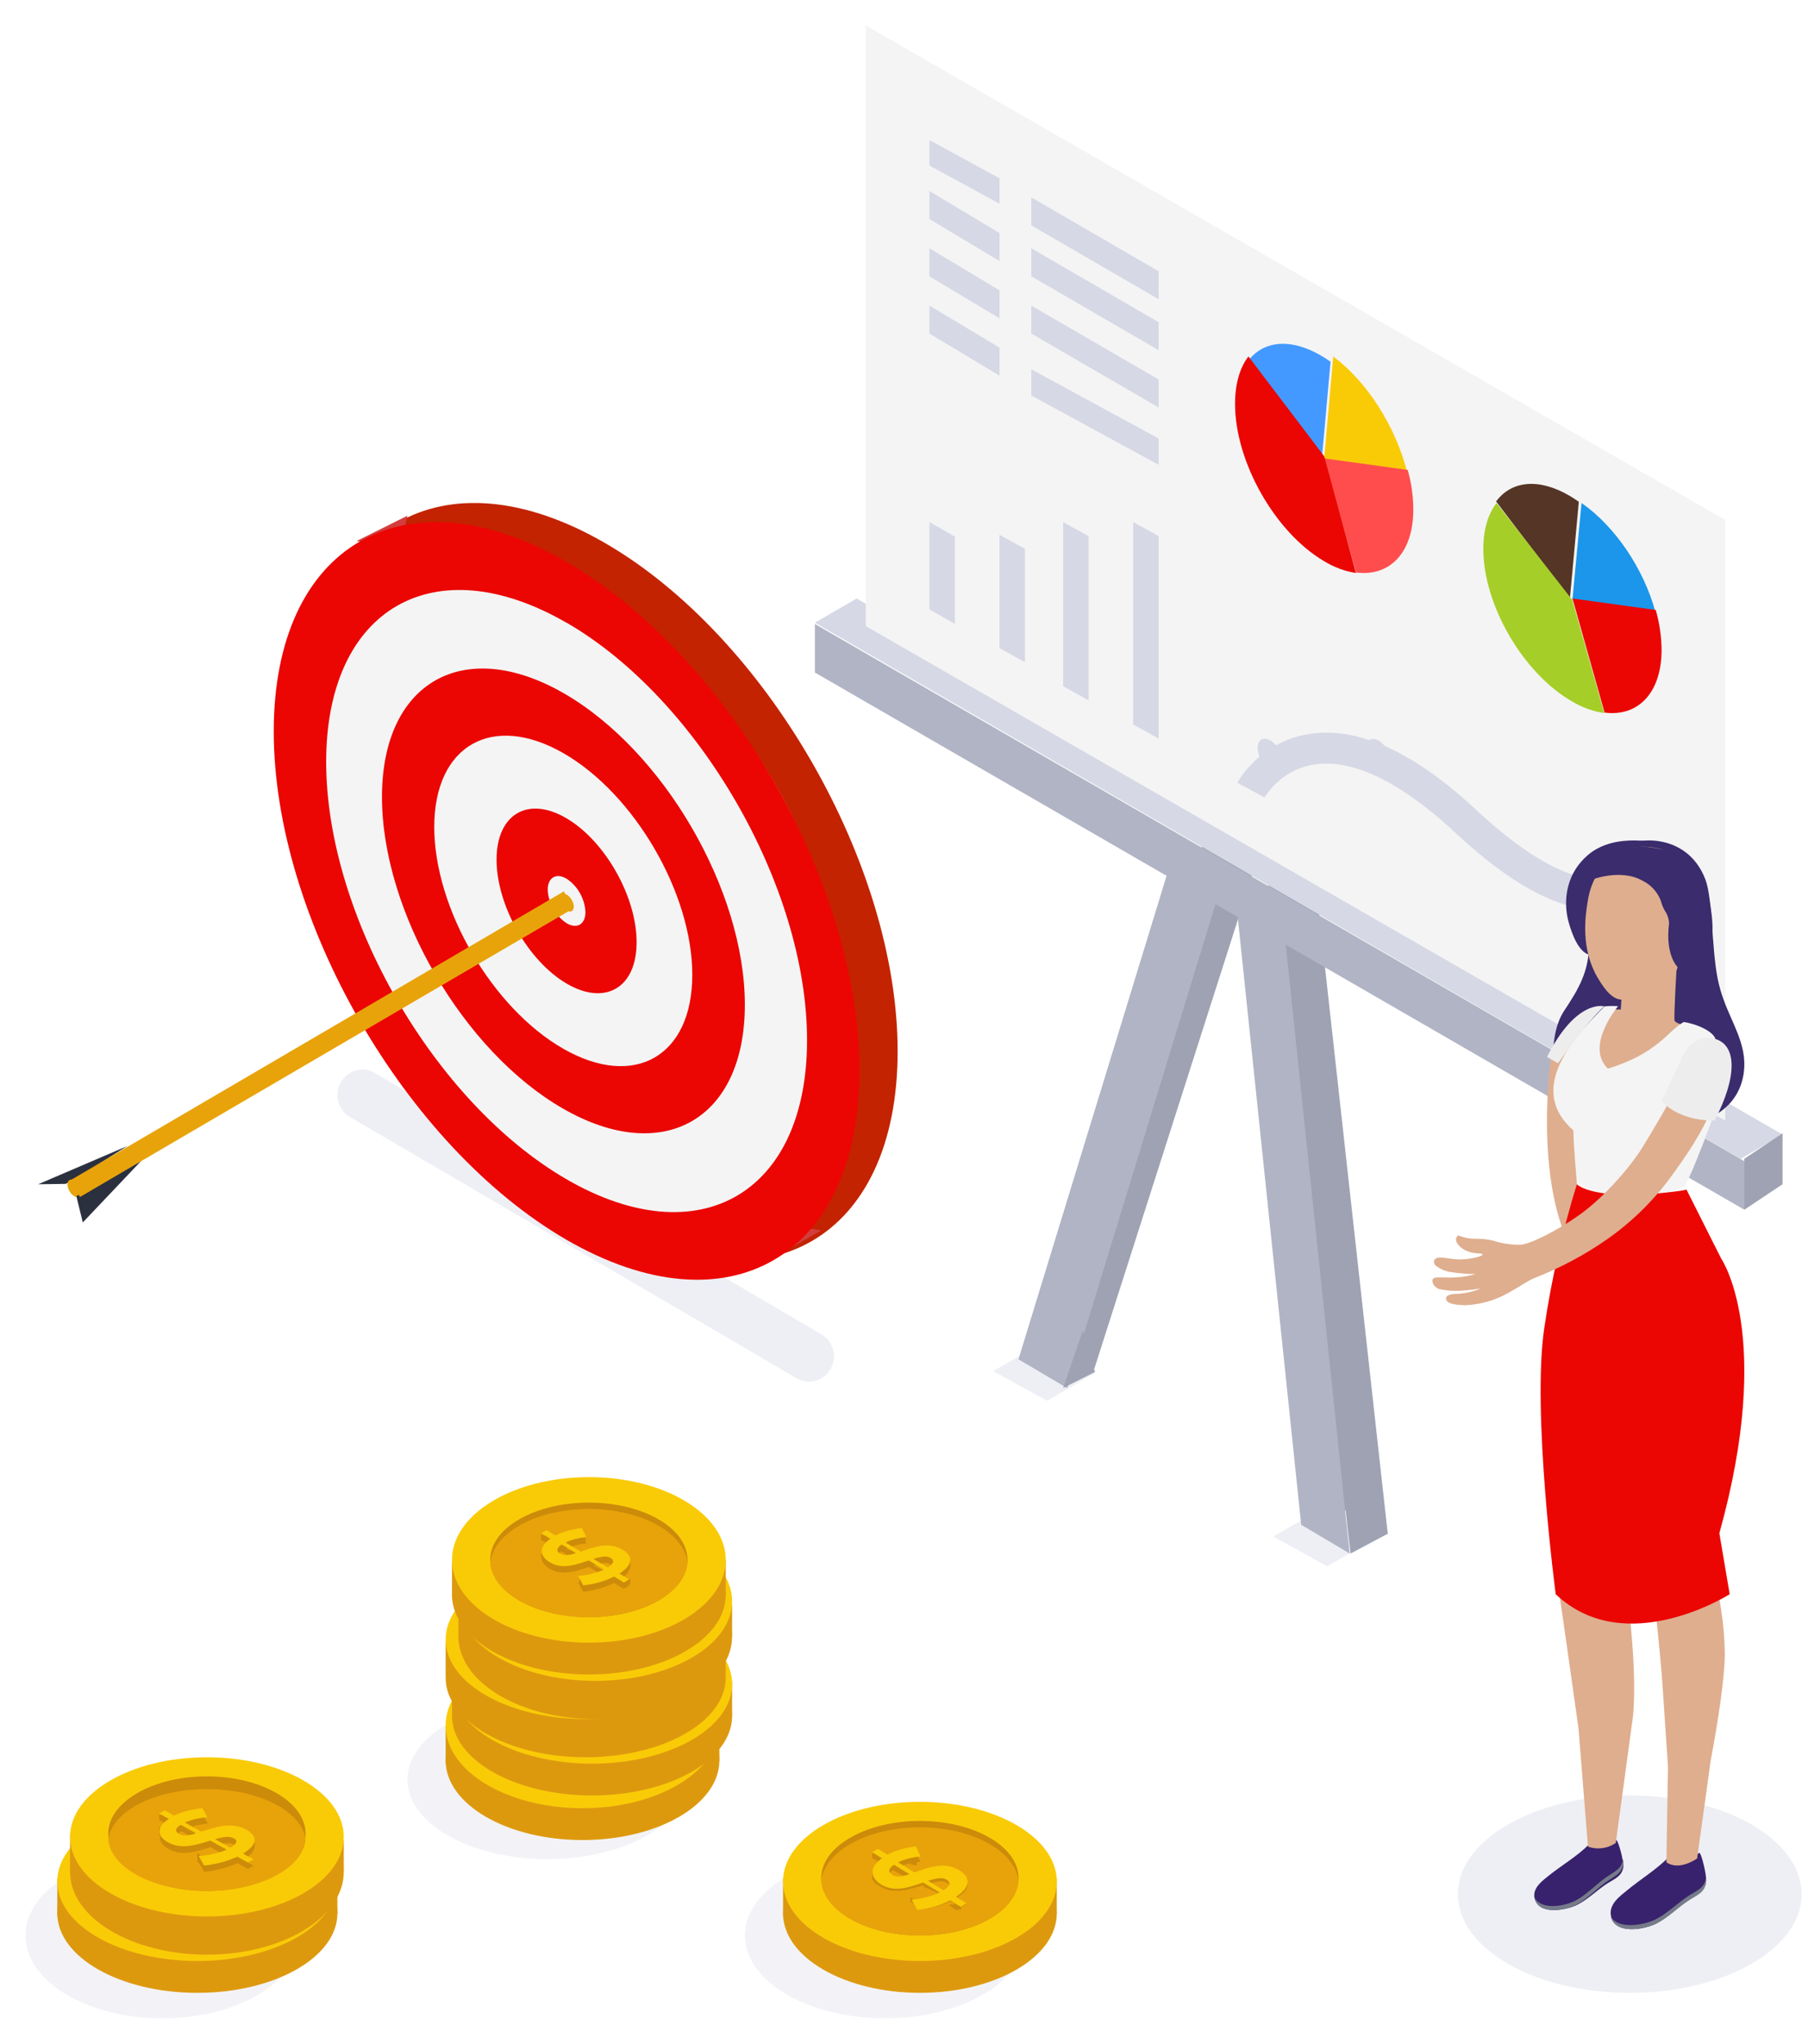 <svg width="284" height="321" xmlns="http://www.w3.org/2000/svg" xmlns:xlink="http://www.w3.org/1999/xlink" overflow="hidden"><defs><clipPath id="clip0"><rect x="449" y="811" width="284" height="321"/></clipPath></defs><g clip-path="url(#clip0)" transform="translate(-449 -811)"><path d="M613.476 1031 605 1026.35 612.525 1022 621 1026.65 613.476 1031Z" fill="#D6D8E5" fill-rule="evenodd" fill-opacity="0.4"/><path d="M657.479 1057 649 1052.34 656.528 1048 665 1052.65 657.479 1057Z" fill="#D6D8E5" fill-rule="evenodd" fill-opacity="0.4"/><path d="M616.647 1029 609 1024.49 633.354 945 641 949.51 616.647 1029Z" fill="#B1B4C4" fill-rule="evenodd" fill-opacity="1"/><path d="M620.887 1026 613 1021.54 638.119 943 646 947.456 620.887 1026Z" fill="#9EA2B2" fill-rule="evenodd" fill-opacity="1"/><path d="M616.647 1029 609 1024.49 633.354 945 641 949.51 616.647 1029Z" fill="#B1B4C4" fill-rule="evenodd" fill-opacity="1"/><path d="M667 1052 658.968 1047.48 648 948 655.974 952.49 667 1052Z" fill="#9EA2B2" fill-rule="evenodd" fill-opacity="1"/><path d="M661 1055 653.391 1050.48 643 951 650.555 955.484 661 1055Z" fill="#B1B4C4" fill-rule="evenodd" fill-opacity="1"/><path d="M722.43 993 577 908.806 583.57 905 729 989.194 722.43 993Z" fill="#D6D8E5" fill-rule="evenodd" fill-opacity="1"/><path d="M723 1001 577 916.628 577 909 723 993.372 723 1001Z" fill="#B1B4C4" fill-rule="evenodd" fill-opacity="1"/><path d="M720 987 585 909.336 585 815 720 892.664 720 987Z" fill="#F4F4F4" fill-rule="evenodd" fill-opacity="1"/><path d="M729 997.002 723 1001 723 992.998 729 989 729 997.002Z" fill="#9EA2B2" fill-rule="evenodd" fill-opacity="1"/><path d="M606 843 595 837 595 833 606 839 606 843Z" fill="#D6D8E5" fill-rule="evenodd" fill-opacity="1"/><path d="M631 858 611 846.402 611 842 631 853.604 631 858Z" fill="#D6D8E5" fill-rule="evenodd" fill-opacity="1"/><path d="M606 852 595 845.4 595 841 606 847.6 606 852Z" fill="#D6D8E5" fill-rule="evenodd" fill-opacity="1"/><path d="M631 866 611 854.402 611 850 631 861.604 631 866Z" fill="#D6D8E5" fill-rule="evenodd" fill-opacity="1"/><path d="M606 861 595 854.404 595 850 606 856.603 606 861Z" fill="#D6D8E5" fill-rule="evenodd" fill-opacity="1"/><path d="M631 875 611 863.396 611 859 631 870.604 631 875Z" fill="#D6D8E5" fill-rule="evenodd" fill-opacity="1"/><path d="M606 870 595 863.398 595 859 606 865.596 606 870Z" fill="#D6D8E5" fill-rule="evenodd" fill-opacity="1"/><path d="M631 884 611 873.121 611 869 631 879.879 631 884Z" fill="#D6D8E5" fill-rule="evenodd" fill-opacity="1"/><path d="M645.042 867.689C647.434 864.523 651.703 864.013 656.607 866.907 657.08 867.186 657.546 867.49 658 867.813L656.638 883 645 867.751Z" fill="#4399FF" fill-rule="evenodd" fill-opacity="1"/><path d="M670 885 657 883.086 658.424 867C663.748 870.926 668.186 877.976 670 885Z" fill="#F9CB07" fill-rule="evenodd" fill-opacity="1"/><path d="M671 891.045C671 897.873 667.25 901.598 662.019 900.921L657 883 670.125 884.807C670.701 886.837 670.995 888.936 671 891.045Z" fill="#FF4D4D" fill-rule="evenodd" fill-opacity="1"/><path d="M645.042 867.063C643.747 868.798 643 871.294 643 874.433 643 883.53 649.257 894.584 656.976 899.132 658.516 900.083 660.222 900.717 662 901L657.007 882.666 645.117 867Z" fill="#EB0603" fill-rule="evenodd" fill-opacity="1"/><path d="M684.06 889.69C686.449 886.524 690.712 886.015 695.609 888.902 696.081 889.181 696.541 889.485 697 889.814L695.597 905 684 889.746Z" fill="#543526" fill-rule="evenodd" fill-opacity="1"/><path d="M709 907 696 905.198 697.424 890C702.748 893.703 707.18 900.364 709 907Z" fill="#1B96EA" fill-rule="evenodd" fill-opacity="1"/><path d="M710 913.047C710 919.878 706.262 923.603 701.047 922.92L696 905 709.084 906.801C709.669 908.832 709.977 910.934 710 913.047Z" fill="#EB0603" fill-rule="evenodd" fill-opacity="1"/><path d="M684.036 890.055C682.747 891.745 682 894.163 682 897.209 682 906.041 688.257 916.777 695.976 921.193 697.514 922.116 699.222 922.73 701 923L695.964 905.208 684.073 890Z" fill="#A6CE28" fill-rule="evenodd" fill-opacity="1"/><path d="M645.5 935.091C645.5 935.091 655.023 917.408 679.209 939.969 703.396 962.53 709.5 945.03 709.5 945.03" stroke="#D6D8E5" stroke-width="4.863" stroke-linecap="butt" stroke-linejoin="miter" stroke-miterlimit="1" stroke-opacity="1" fill="none" fill-rule="evenodd"/><path d="M666.986 928.826C667.77 930.183 667.772 931.65 666.989 932.102 666.207 932.555 664.936 931.822 664.152 930.464 663.367 929.107 663.366 927.64 664.148 927.188 664.931 926.736 666.201 927.469 666.986 928.826Z" fill="#D6D8E5" fill-rule="evenodd" fill-opacity="1"/><path d="M649.97 928.793C650.755 930.15 650.756 931.617 649.973 932.069 649.191 932.522 647.92 931.788 647.136 930.431 646.351 929.074 646.35 927.607 647.133 927.155 647.915 926.702 649.186 927.436 649.97 928.793Z" fill="#D6D8E5" fill-rule="evenodd" fill-opacity="1"/><path d="M686.104 943.143C686.887 944.508 686.883 945.982 686.096 946.434 685.308 946.885 684.034 946.144 683.251 944.779 682.468 943.413 682.472 941.939 683.259 941.488 684.047 941.036 685.32 941.777 686.104 943.143Z" fill="#D6D8E5" fill-rule="evenodd" fill-opacity="1"/><path d="M705.661 948.878C706.445 950.235 706.447 951.702 705.664 952.154 704.882 952.607 703.611 951.873 702.827 950.516 702.042 949.159 702.041 947.692 702.823 947.24 703.606 946.787 704.877 947.521 705.661 948.878Z" fill="#D6D8E5" fill-rule="evenodd" fill-opacity="1"/><path d="M599 909 595 906.712 595 893 599 895.288 599 909Z" fill="#D6D8E5" fill-rule="evenodd" fill-opacity="1"/><path d="M610 915 606 912.802 606 895 610 897.198 610 915Z" fill="#D6D8E5" fill-rule="evenodd" fill-opacity="1"/><path d="M620 921 616 918.785 616 893 620 895.215 620 921Z" fill="#D6D8E5" fill-rule="evenodd" fill-opacity="1"/><path d="M631 927 627 924.8 627 893 631 895.2 631 927Z" fill="#D6D8E5" fill-rule="evenodd" fill-opacity="1"/><path d="M661.154 1055 667 1051.88 660 1045 661.154 1055Z" fill="#9EA2B2" fill-rule="evenodd" fill-opacity="1"/><path d="M616 1029 621 1026.48 619.08 1020 616 1029Z" fill="#9EA2B2" fill-rule="evenodd" fill-opacity="1"/><path d="M557 1090.5C557 1097.4 547.15 1103 535 1103 522.85 1103 513 1097.4 513 1090.5 513 1083.6 522.85 1078 535 1078 547.15 1078 557 1083.6 557 1090.5Z" fill="#D6D8E5" fill-rule="evenodd" fill-opacity="0.298"/><path d="M562 1087.5C562 1094.4 552.374 1100 540.5 1100 528.626 1100 519 1094.4 519 1087.5 519 1080.6 528.626 1075 540.5 1075 552.374 1075 562 1080.6 562 1087.5Z" fill="#DD990E" fill-rule="evenodd" fill-opacity="1"/><path d="M519 1088 519 1082 523 1086.02 519 1088Z" fill="#DD990E" fill-rule="evenodd" fill-opacity="1"/><path d="M562 1082 562 1087.58 559.985 1090 559 1083.61 562 1082Z" fill="#DD990E" fill-rule="evenodd" fill-opacity="1"/><path d="M562 1082C562 1089.18 552.374 1095 540.5 1095 528.626 1095 519 1089.18 519 1082 519 1074.82 528.626 1069 540.5 1069 552.374 1069 562 1074.82 562 1082Z" fill="#F9CB07" fill-rule="evenodd" fill-opacity="1"/><path d="M555.972 1082.54C555.749 1084.66 554.251 1086.75 551.457 1088.37 545.406 1091.88 535.59 1091.88 529.533 1088.37 526.745 1086.75 525.24 1084.66 525.03 1082.54 524.764 1080.05 526.269 1077.56 529.533 1075.64 535.59 1072.12 545.406 1072.12 551.457 1075.64 554.721 1077.53 556.226 1080.06 555.972 1082.54Z" fill="#CC8B09" fill-rule="evenodd" fill-opacity="1"/><path d="M556 1082.5C555.776 1084.63 554.275 1086.73 551.476 1088.35 545.414 1091.88 535.579 1091.88 529.511 1088.35 526.719 1086.73 525.211 1084.63 525 1082.5 525.211 1080.37 526.719 1078.28 529.511 1076.65 535.579 1073.12 545.414 1073.12 551.476 1076.65 554.275 1078.28 555.776 1080.37 556 1082.5Z" fill="#E8A30A" fill-rule="evenodd" fill-opacity="1"/><path d="M540.091 1079.43C539.906 1079.43 539.72 1079.45 539.537 1079.48 539.29 1079.51 539.013 1079.57 538.706 1079.63 538.399 1079.69 538.074 1079.78 537.743 1079.88 537.421 1079.98 537.105 1080.11 536.798 1080.25L539.206 1081.68 539.646 1081.53C540.247 1081.32 540.849 1081.14 541.385 1080.99 541.897 1080.85 542.421 1080.76 542.95 1080.72 543.434 1080.7 543.919 1080.73 544.395 1080.82 544.879 1080.93 545.342 1081.12 545.767 1081.38 546.189 1081.59 546.55 1081.92 546.814 1082.32 546.989 1082.6 547.043 1082.95 546.965 1083.28 546.863 1083.65 546.668 1083.98 546.399 1084.24 546.065 1084.58 545.694 1084.88 545.292 1085.13L546.833 1086.04 545.996 1086.54 544.443 1085.62C543.702 1085.99 542.928 1086.29 542.131 1086.51 541.298 1086.75 540.446 1086.91 539.585 1087L538.773 1085.51C538.923 1085.51 539.152 1085.51 539.453 1085.46 539.754 1085.41 540.097 1085.36 540.47 1085.28 540.843 1085.2 541.235 1085.1 541.674 1084.97 542.086 1084.85 542.488 1084.7 542.878 1084.52L540.47 1083.1 540.151 1083.21 539.826 1083.31C539.279 1083.5 538.723 1083.66 538.159 1083.79 537.693 1083.9 537.217 1083.97 536.738 1083.99 536.317 1084 535.896 1083.96 535.486 1083.86 535.08 1083.76 534.691 1083.6 534.33 1083.39 533.932 1083.17 533.586 1082.87 533.319 1082.5 533.125 1082.22 533.03 1081.89 533.048 1081.54 533.086 1081.19 533.224 1080.86 533.446 1080.58 533.725 1080.23 534.056 1079.92 534.427 1079.67L533 1078.83 533.837 1078.33 535.251 1079.17C535.914 1078.83 536.61 1078.57 537.328 1078.39 538.011 1078.21 538.705 1078.08 539.405 1078ZM535.974 1082.02C536.294 1082.2 536.662 1082.28 537.027 1082.25 537.517 1082.19 538 1082.08 538.466 1081.91L536.202 1080.58C535.372 1081.13 535.295 1081.61 535.974 1082.02ZM543.919 1082.7C543.574 1082.5 543.177 1082.43 542.788 1082.49 542.252 1082.56 541.725 1082.68 541.211 1082.85L543.462 1084.18C544.419 1083.58 544.575 1083.09 543.919 1082.71Z" fill="#CC8B09" fill-rule="evenodd" fill-opacity="1"/><path d="M539 1085.67C539 1085.63 539 1085 539 1085L540 1085.5 539.565 1086Z" fill="#CC8B09" fill-rule="evenodd" fill-opacity="1"/><path d="M547 1085.87 547 1085 545 1085.16 546.147 1086 547 1085.87Z" fill="#CC8B09" fill-rule="evenodd" fill-opacity="1"/><path d="M547 1083 547 1082 546 1082.66 547 1083Z" fill="#CC8B09" fill-rule="evenodd" fill-opacity="1"/><path d="M541 1082.61 541.443 1082 543 1083.54 542.904 1084C542.904 1084 541.741 1083.29 541.704 1083.23Z" fill="#CC8B09" fill-rule="evenodd" fill-opacity="1"/><path d="M536 1080.57 538.486 1082 539 1081.62C539 1081.62 538.685 1081.26 538.66 1081.22 538.435 1080.97 538.176 1080.75 537.889 1080.57 537.702 1080.54 536.52 1080 536.52 1080Z" fill="#CC8B09" fill-rule="evenodd" fill-opacity="1"/><path d="M540 1079 540 1078.3 539.18 1078 539 1078.55 539.046 1078.8 540 1079Z" fill="#CC8B09" fill-rule="evenodd" fill-opacity="1"/><path d="M533 1078.88 533 1078 534 1078.14 533.68 1079 533 1078.88Z" fill="#CC8B09" fill-rule="evenodd" fill-opacity="1"/><path d="M533 1081.59 533 1081 534 1081 533.755 1081.53 533.333 1082Z" fill="#CC8B09" fill-rule="evenodd" fill-opacity="1"/><path d="M540.091 1078.43C539.906 1078.43 539.72 1078.44 539.537 1078.47 539.291 1078.51 539.014 1078.56 538.707 1078.63 538.4 1078.7 538.075 1078.78 537.744 1078.88 537.42 1078.98 537.104 1079.1 536.798 1079.25L539.206 1080.68 539.646 1080.52C540.248 1080.31 540.85 1080.13 541.385 1079.99 541.897 1079.85 542.421 1079.76 542.95 1079.73 543.434 1079.69 543.92 1079.73 544.395 1079.83 544.879 1079.93 545.343 1080.11 545.767 1080.37 546.188 1080.59 546.549 1080.91 546.815 1081.31 546.989 1081.6 547.043 1081.95 546.965 1082.28 546.865 1082.65 546.669 1082.98 546.399 1083.24 546.065 1083.58 545.694 1083.88 545.292 1084.13L546.833 1085.04 545.996 1085.54 544.443 1084.62C543.703 1084.99 542.929 1085.29 542.132 1085.51 541.299 1085.75 540.446 1085.91 539.585 1086L538.773 1084.51C539 1084.51 539.227 1084.49 539.453 1084.46 539.795 1084.42 540.134 1084.36 540.47 1084.28 540.844 1084.2 541.235 1084.09 541.674 1083.97 542.085 1083.85 542.488 1083.7 542.878 1083.52L540.47 1082.1 540.151 1082.21 539.826 1082.31C539.224 1082.51 538.664 1082.68 538.159 1082.79 537.692 1082.9 537.217 1082.97 536.738 1082.98 536.318 1083 535.897 1082.96 535.486 1082.87 535.079 1082.77 534.689 1082.6 534.33 1082.39 533.932 1082.17 533.586 1081.87 533.319 1081.5 533.124 1081.22 533.029 1080.88 533.048 1080.54 533.086 1080.19 533.224 1079.85 533.446 1079.58 533.724 1079.22 534.055 1078.92 534.427 1078.67L533 1077.83 533.837 1077.33 535.251 1078.17C535.914 1077.83 536.61 1077.57 537.328 1077.38 538.01 1077.2 538.705 1077.08 539.405 1077ZM535.974 1081.03C536.293 1081.21 536.661 1081.3 537.027 1081.26 537.517 1081.2 537.998 1081.09 538.466 1080.93L536.203 1079.58C535.372 1080.15 535.295 1080.63 535.974 1081.03ZM543.919 1081.71C543.575 1081.51 543.177 1081.44 542.788 1081.5 542.253 1081.57 541.725 1081.69 541.211 1081.85L543.462 1083.19C544.419 1082.59 544.576 1082.1 543.919 1081.71Z" fill="#F9CA06" fill-rule="evenodd" fill-opacity="1"/><path d="M564 1080.5C564 1087.4 554.15 1093 542 1093 529.85 1093 520 1087.4 520 1080.5 520 1073.6 529.85 1068 542 1068 554.15 1068 564 1073.6 564 1080.5Z" fill="#DD990E" fill-rule="evenodd" fill-opacity="1"/><path d="M520 1081 520 1075 525 1079.01 520 1081Z" fill="#DD990E" fill-rule="evenodd" fill-opacity="1"/><path d="M564 1075 564 1080.58 561.987 1083 561 1076.61 564 1075Z" fill="#DD990E" fill-rule="evenodd" fill-opacity="1"/><path d="M564 1075.5C564 1082.4 554.15 1088 542 1088 529.85 1088 520 1082.4 520 1075.5 520 1068.6 529.85 1063 542 1063 554.15 1063 564 1068.6 564 1075.5Z" fill="#F9CB07" fill-rule="evenodd" fill-opacity="1"/><path d="M557.971 1075.54C557.754 1077.66 556.255 1079.75 553.462 1081.37 547.403 1084.88 537.591 1084.88 531.533 1081.37 528.74 1079.75 527.241 1077.66 527.03 1075.54 526.764 1073.05 528.269 1070.56 531.533 1068.64 537.591 1065.12 547.403 1065.12 553.462 1068.64 556.726 1070.53 558.231 1073.06 557.971 1075.54Z" fill="#CC8B09" fill-rule="evenodd" fill-opacity="1"/><path d="M558 1075.5C557.783 1077.63 556.281 1079.73 553.482 1081.35 547.412 1084.88 537.582 1084.88 531.512 1081.35 528.713 1079.73 527.211 1077.63 527 1075.5 527.211 1073.37 528.713 1071.28 531.512 1069.65 537.582 1066.12 547.412 1066.12 553.482 1069.65 556.281 1071.27 557.783 1073.37 558 1075.5Z" fill="#E8A30A" fill-rule="evenodd" fill-opacity="1"/><path d="M542.08 1072.41C541.894 1072.41 541.709 1072.42 541.526 1072.45 541.279 1072.49 541.001 1072.54 540.694 1072.61 540.387 1072.68 540.091 1072.76 539.736 1072.86 539.412 1072.96 539.096 1073.09 538.79 1073.23L541.2 1074.67 541.634 1074.51C542.237 1074.3 542.839 1074.12 543.381 1073.98 543.894 1073.83 544.418 1073.74 544.948 1073.71 545.43 1073.68 545.915 1073.71 546.388 1073.81 546.874 1073.91 547.34 1074.1 547.768 1074.36 548.188 1074.58 548.546 1074.9 548.81 1075.3 548.986 1075.59 549.043 1075.94 548.967 1076.27 548.864 1076.64 548.668 1076.97 548.401 1077.23 548.068 1077.57 547.696 1077.87 547.292 1078.13L548.834 1079.04 547.991 1079.54 546.436 1078.61C545.698 1078.99 544.925 1079.29 544.129 1079.51 543.295 1079.75 542.441 1079.91 541.58 1080L540.784 1078.53C541.012 1078.53 541.239 1078.51 541.465 1078.48 541.806 1078.44 542.143 1078.38 542.478 1078.3 542.851 1078.22 543.249 1078.11 543.683 1077.99 544.095 1077.87 544.499 1077.72 544.888 1077.54L542.478 1076.11 542.164 1076.22 541.833 1076.33C541.23 1076.53 540.676 1076.69 540.17 1076.81 539.703 1076.92 539.227 1076.98 538.748 1077 538.327 1077.02 537.905 1076.98 537.494 1076.88 537.085 1076.78 536.694 1076.62 536.331 1076.4 535.936 1076.19 535.593 1075.88 535.325 1075.52 535.131 1075.24 535.035 1074.9 535.054 1074.56 535.087 1074.2 535.226 1073.86 535.452 1073.59 535.728 1073.23 536.057 1072.92 536.428 1072.68L535 1071.83 535.843 1071.33 537.259 1072.17C537.922 1071.83 538.619 1071.57 539.338 1071.38 540.021 1071.2 540.716 1071.08 541.417 1071ZM537.964 1075.01C538.281 1075.2 538.648 1075.29 539.013 1075.25 539.505 1075.19 539.989 1075.08 540.459 1074.92L538.187 1073.57C537.356 1074.15 537.282 1074.64 537.964 1075.04ZM545.918 1075.69C545.572 1075.5 545.175 1075.43 544.785 1075.49 544.248 1075.56 543.718 1075.68 543.201 1075.84L545.454 1077.18C546.418 1076.6 546.569 1076.12 545.918 1075.72Z" fill="#CC8B09" fill-rule="evenodd" fill-opacity="1"/><path d="M541 1078.68C541 1078.63 541 1078 541 1078L542 1078.5 541.565 1079Z" fill="#CC8B09" fill-rule="evenodd" fill-opacity="1"/><path d="M549 1078.87 549 1078 547 1078.17 548.147 1079 549 1078.87Z" fill="#CC8B09" fill-rule="evenodd" fill-opacity="1"/><path d="M549 1076 549 1075 548 1075.66 549 1076Z" fill="#CC8B09" fill-rule="evenodd" fill-opacity="1"/><path d="M543 1076.3 543.443 1076 545 1076.77 544.904 1077C544.904 1077 543.736 1076.64 543.699 1076.61 543.661 1076.58 543 1076.3 543 1076.3Z" fill="#CC8B09" fill-rule="evenodd" fill-opacity="1"/><path d="M538 1073.57 540.493 1075 541 1074.63 540.666 1074.23C540.443 1073.97 540.18 1073.75 539.889 1073.58 539.702 1073.54 538.527 1073 538.527 1073Z" fill="#CC8B09" fill-rule="evenodd" fill-opacity="1"/><path d="M542 1073 542 1071.6 541.176 1071 541 1072.1 541.042 1072.6 542 1073Z" fill="#CC8B09" fill-rule="evenodd" fill-opacity="1"/><path d="M535 1071.88 535 1071 536 1071.14 535.676 1072 535 1071.88Z" fill="#CC8B09" fill-rule="evenodd" fill-opacity="1"/><path d="M535 1075.18 535 1074 536 1074 535.755 1075.05 535.333 1076Z" fill="#CC8B09" fill-rule="evenodd" fill-opacity="1"/><path d="M542.08 1071.43C541.894 1071.43 541.709 1071.45 541.526 1071.48 541.279 1071.51 541.001 1071.57 540.694 1071.63 540.387 1071.69 540.091 1071.78 539.736 1071.88 539.413 1071.98 539.097 1072.11 538.79 1072.25L541.2 1073.68 541.634 1073.53C542.237 1073.32 542.839 1073.14 543.381 1072.99 543.894 1072.85 544.418 1072.76 544.948 1072.72 545.43 1072.7 545.914 1072.73 546.388 1072.82 546.874 1072.93 547.34 1073.12 547.768 1073.38 548.189 1073.59 548.548 1073.92 548.81 1074.32 548.986 1074.6 549.043 1074.95 548.967 1075.28 548.862 1075.65 548.668 1075.98 548.401 1076.24 548.066 1076.58 547.694 1076.88 547.292 1077.13L548.834 1078.04 547.991 1078.54 546.436 1077.62C545.696 1077.99 544.924 1078.29 544.129 1078.51 543.293 1078.75 542.441 1078.91 541.58 1079L540.784 1077.51C540.935 1077.51 541.158 1077.51 541.465 1077.46 541.773 1077.41 542.104 1077.36 542.478 1077.28 542.851 1077.2 543.249 1077.1 543.683 1076.97 544.095 1076.85 544.497 1076.7 544.888 1076.52L542.478 1075.1 542.164 1075.21 541.833 1075.31C541.287 1075.5 540.732 1075.66 540.17 1075.79 539.703 1075.9 539.227 1075.97 538.748 1075.99 538.327 1076 537.905 1075.96 537.494 1075.86 537.087 1075.76 536.695 1075.6 536.331 1075.39 535.936 1075.17 535.592 1074.87 535.325 1074.5 535.131 1074.22 535.035 1073.89 535.054 1073.54 535.088 1073.19 535.228 1072.85 535.452 1072.58 535.729 1072.23 536.059 1071.92 536.428 1071.67L535 1070.83 535.843 1070.33 537.259 1071.17C537.922 1070.83 538.619 1070.57 539.338 1070.39 540.022 1070.21 540.716 1070.08 541.417 1070ZM537.964 1074.03C538.283 1074.21 538.649 1074.29 539.013 1074.26 539.506 1074.2 539.991 1074.09 540.459 1073.93L538.187 1072.59C537.356 1073.14 537.282 1073.62 537.964 1074.03ZM545.918 1074.71C545.573 1074.52 545.175 1074.44 544.785 1074.5 544.248 1074.57 543.717 1074.69 543.201 1074.86L545.454 1076.19C546.418 1075.59 546.569 1075.09 545.918 1074.71Z" fill="#F9CA06" fill-rule="evenodd" fill-opacity="1"/><path d="M563 1074.5C563 1081.4 553.15 1087 541 1087 528.85 1087 519 1081.4 519 1074.5 519 1067.6 528.85 1062 541 1062 553.15 1062 563 1067.6 563 1074.5Z" fill="#DD990E" fill-rule="evenodd" fill-opacity="1"/><path d="M519 1074 519 1069 523 1072.34 519 1074Z" fill="#DD990E" fill-rule="evenodd" fill-opacity="1"/><path d="M563 1069 563 1073.88 560.321 1076 559 1070.41 563 1069Z" fill="#DD990E" fill-rule="evenodd" fill-opacity="1"/><path d="M563 1068.5C563 1075.4 553.15 1081 541 1081 528.85 1081 519 1075.4 519 1068.5 519 1061.6 528.85 1056 541 1056 553.15 1056 563 1061.6 563 1068.5Z" fill="#F9CB07" fill-rule="evenodd" fill-opacity="1"/><path d="M555.971 1069.54C555.754 1071.66 554.249 1073.74 551.462 1075.37 545.405 1078.88 535.589 1078.88 529.538 1075.37 526.744 1073.74 525.245 1071.63 525.029 1069.54 524.769 1067.05 526.267 1064.56 529.538 1062.64 535.589 1059.12 545.405 1059.12 551.462 1062.64 554.72 1064.53 556.231 1067.06 555.971 1069.54Z" fill="#CC8B09" fill-rule="evenodd" fill-opacity="1"/><path d="M556 1069.5C555.783 1071.63 554.275 1073.72 551.483 1075.35 545.414 1078.88 535.579 1078.88 529.517 1075.35 526.719 1073.72 525.217 1071.6 525 1069.5 525.217 1067.37 526.719 1065.28 529.517 1063.65 535.579 1060.12 545.414 1060.12 551.483 1063.65 554.275 1065.28 555.776 1067.37 556 1069.5Z" fill="#E8A30A" fill-rule="evenodd" fill-opacity="1"/><path d="M540.597 1066.44C540.399 1066.43 540.2 1066.45 540.004 1066.48 539.74 1066.52 539.443 1066.57 539.114 1066.63 538.768 1066.7 538.425 1066.78 538.089 1066.89 537.742 1066.98 537.403 1067.1 537.076 1067.25L539.656 1068.68 540.12 1068.53C540.765 1068.32 541.41 1068.14 541.984 1067.99 542.533 1067.85 543.095 1067.76 543.661 1067.72 544.179 1067.7 544.699 1067.73 545.209 1067.83 545.729 1067.93 546.228 1068.12 546.685 1068.38 547.135 1068.59 547.519 1068.92 547.801 1069.31 547.988 1069.6 548.046 1069.95 547.963 1070.28 547.853 1070.65 547.644 1070.98 547.356 1071.24 547.001 1071.58 546.604 1071.88 546.176 1072.13L547.821 1073.04 546.924 1073.54 545.26 1072.62C544.468 1072.99 543.638 1073.29 542.784 1073.51 541.891 1073.75 540.978 1073.91 540.056 1074L539.191 1072.51C539.433 1072.51 539.675 1072.49 539.914 1072.46 540.28 1072.42 540.644 1072.36 541.004 1072.28 541.404 1072.2 541.823 1072.1 542.294 1071.97 542.734 1071.85 543.166 1071.7 543.583 1071.52L541.004 1070.1 540.668 1070.21 540.314 1070.31C539.669 1070.52 539.069 1070.68 538.527 1070.79 538.029 1070.9 537.522 1070.97 537.012 1070.99 536.561 1071 536.11 1070.96 535.67 1070.87 535.233 1070.77 534.813 1070.61 534.425 1070.39 533.999 1070.17 533.628 1069.87 533.342 1069.5 533.133 1069.22 533.031 1068.89 533.052 1068.54 533.092 1068.19 533.24 1067.86 533.477 1067.58 533.779 1067.23 534.133 1066.92 534.529 1066.67L533 1065.83 533.897 1065.33 535.412 1066.17C536.122 1065.83 536.868 1065.57 537.637 1065.39 538.369 1065.21 539.112 1065.08 539.862 1065ZM536.193 1069.03C536.532 1069.22 536.924 1069.3 537.315 1069.26 537.839 1069.2 538.356 1069.09 538.856 1068.93L536.431 1067.59C535.548 1068.15 535.438 1068.63 536.199 1069.03ZM544.706 1069.71C544.334 1069.51 543.906 1069.44 543.487 1069.5 542.914 1069.57 542.348 1069.69 541.797 1069.86L544.209 1071.19C545.241 1070.58 545.409 1070.09 544.712 1069.72Z" fill="#CC8B09" fill-rule="evenodd" fill-opacity="1"/><path d="M539 1072.36C539 1072.26 539 1071 539 1071L540 1072 539.562 1073Z" fill="#CC8B09" fill-rule="evenodd" fill-opacity="1"/><path d="M548 1072.87 548 1072 546 1072.16 547.151 1073 548 1072.87Z" fill="#CC8B09" fill-rule="evenodd" fill-opacity="1"/><path d="M548 1070 548 1069 546 1069.66 548 1070Z" fill="#CC8B09" fill-rule="evenodd" fill-opacity="1"/><path d="M541 1069.62 541.664 1069 544 1070.54 543.856 1071C543.856 1071 542.112 1070.29 542.056 1070.23Z" fill="#CC8B09" fill-rule="evenodd" fill-opacity="1"/><path d="M537 1067.29 538.662 1068 539 1067.81C539 1067.81 538.79 1067.63 538.777 1067.61 538.765 1067.59 538.383 1067.3 538.259 1067.29 538.135 1067.27 537.347 1067 537.347 1067Z" fill="#CC8B09" fill-rule="evenodd" fill-opacity="1"/><path d="M541 1066 541 1065.3 539.352 1065 539 1065.55 539.083 1065.8 541 1066Z" fill="#CC8B09" fill-rule="evenodd" fill-opacity="1"/><path d="M533 1065.88 533 1065 534 1065.14 533.68 1066 533 1065.88Z" fill="#CC8B09" fill-rule="evenodd" fill-opacity="1"/><path d="M533 1068.59 533 1068 535 1068 534.517 1068.53 533.67 1069Z" fill="#CC8B09" fill-rule="evenodd" fill-opacity="1"/><path d="M540.578 1065.42C540.38 1065.42 540.182 1065.44 539.985 1065.47 539.72 1065.5 539.424 1065.55 539.095 1065.62 538.766 1065.69 538.45 1065.78 538.069 1065.87 537.723 1065.97 537.385 1066.1 537.057 1066.24L539.637 1067.67 540.101 1067.51C540.746 1067.3 541.391 1067.13 541.965 1066.98 542.513 1066.84 543.075 1066.75 543.642 1066.72 544.16 1066.69 544.681 1066.72 545.19 1066.82 545.709 1066.92 546.208 1067.11 546.666 1067.37 547.124 1067.58 547.515 1067.91 547.802 1068.31 547.989 1068.6 548.046 1068.95 547.963 1069.28 547.853 1069.65 547.644 1069.97 547.357 1070.23 547.002 1070.57 546.606 1070.88 546.176 1071.13L547.821 1072.04 546.924 1072.53 545.26 1071.62C544.468 1071.99 543.638 1072.29 542.784 1072.51 541.891 1072.74 540.978 1072.91 540.056 1073L539.192 1071.51C539.433 1071.5 539.675 1071.48 539.914 1071.45 540.281 1071.41 540.645 1071.35 541.004 1071.27 541.404 1071.19 541.823 1071.09 542.294 1070.97 542.736 1070.85 543.167 1070.7 543.584 1070.52L541.004 1069.09C540.894 1069.13 540.782 1069.17 540.669 1069.2L540.314 1069.31C539.669 1069.51 539.069 1069.67 538.527 1069.79 538.029 1069.9 537.522 1069.96 537.012 1069.99 536.561 1070 536.11 1069.96 535.67 1069.86 535.232 1069.76 534.812 1069.6 534.425 1069.38 533.998 1069.17 533.627 1068.87 533.342 1068.5 533.134 1068.22 533.032 1067.89 533.052 1067.54 533.091 1067.19 533.238 1066.85 533.477 1066.58 533.779 1066.23 534.133 1065.92 534.529 1065.67L533 1064.83 533.897 1064.33 535.412 1065.16C536.122 1064.83 536.868 1064.56 537.637 1064.38 538.369 1064.2 539.112 1064.08 539.862 1064ZM536.173 1068.02C536.512 1068.21 536.905 1068.29 537.295 1068.25 537.82 1068.19 538.337 1068.08 538.837 1067.92L536.412 1066.58C535.528 1067.14 535.419 1067.62 536.18 1068.02ZM544.687 1068.7C544.313 1068.51 543.886 1068.44 543.468 1068.49 542.895 1068.56 542.329 1068.68 541.778 1068.85L544.19 1070.18C545.222 1069.58 545.389 1069.09 544.693 1068.7Z" fill="#F9CA06" fill-rule="evenodd" fill-opacity="1"/><path d="M564 1068C564 1075.18 554.374 1081 542.5 1081 530.626 1081 521 1075.18 521 1068 521 1060.82 530.626 1055 542.5 1055 554.374 1055 564 1060.82 564 1068Z" fill="#DD990E" fill-rule="evenodd" fill-opacity="1"/><path d="M521 1068 521 1062 525 1066.01 521 1068Z" fill="#DD990E" fill-rule="evenodd" fill-opacity="1"/><path d="M564 1063 564 1067.88 561.987 1070 561 1064.41 564 1063Z" fill="#DD990E" fill-rule="evenodd" fill-opacity="1"/><path d="M564 1062.5C564 1069.4 554.374 1075 542.5 1075 530.626 1075 521 1069.4 521 1062.5 521 1055.6 530.626 1050 542.5 1050 554.374 1050 564 1055.6 564 1062.5Z" fill="#F9CB07" fill-rule="evenodd" fill-opacity="1"/><path d="M557.971 1062.54C557.754 1064.66 556.255 1066.75 553.462 1068.37 547.405 1071.88 537.595 1071.88 531.538 1068.37 528.744 1066.75 527.246 1064.66 527.029 1062.54 526.769 1060.05 528.267 1057.53 531.538 1055.64 537.595 1052.12 547.405 1052.12 553.462 1055.64 556.726 1057.53 558.231 1060.06 557.971 1062.54Z" fill="#CC8B09" fill-rule="evenodd" fill-opacity="1"/><path d="M558 1062.5C557.783 1064.63 556.281 1066.73 553.483 1068.35 547.414 1071.88 537.586 1071.88 531.517 1068.35 528.719 1066.73 527.217 1064.63 527 1062.5 527.217 1060.37 528.719 1058.28 531.517 1056.65 537.586 1053.12 547.414 1053.12 553.483 1056.65 556.281 1058.28 557.795 1060.37 558 1062.5Z" fill="#E8A30A" fill-rule="evenodd" fill-opacity="1"/><path d="M542.595 1059.59C542.397 1059.59 542.198 1059.6 542.002 1059.64 541.738 1059.68 541.441 1059.73 541.112 1059.81 540.783 1059.88 540.467 1059.98 540.087 1060.09 539.741 1060.2 539.402 1060.34 539.075 1060.5L541.654 1062.09 542.118 1061.91C542.763 1061.68 543.408 1061.49 543.981 1061.32 544.532 1061.17 545.096 1061.07 545.664 1061.03 546.18 1060.99 546.698 1061.03 547.205 1061.14 547.725 1061.25 548.224 1061.46 548.682 1061.75 549.131 1061.99 549.515 1062.35 549.797 1062.79 549.985 1063.11 550.046 1063.5 549.965 1063.86 549.855 1064.27 549.645 1064.63 549.359 1064.92 549.003 1065.31 548.604 1065.64 548.172 1065.92L549.823 1066.93 548.92 1067.48 547.257 1066.47C546.466 1066.88 545.639 1067.21 544.787 1067.45 543.894 1067.72 542.982 1067.9 542.06 1068L541.19 1066.34C541.433 1066.34 541.676 1066.32 541.918 1066.28 542.282 1066.24 542.644 1066.17 543.001 1066.08 543.401 1065.99 543.827 1065.88 544.291 1065.74 544.733 1065.61 545.164 1065.44 545.58 1065.24L543.001 1063.66C542.892 1063.71 542.78 1063.75 542.666 1063.78L542.311 1063.9C541.667 1064.13 541.074 1064.3 540.532 1064.43 540.032 1064.55 539.523 1064.63 539.01 1064.65 538.56 1064.67 538.109 1064.62 537.669 1064.51 537.231 1064.4 536.812 1064.22 536.425 1063.98 536 1063.74 535.632 1063.41 535.348 1063 535.14 1062.69 535.038 1062.32 535.058 1061.94 535.091 1061.54 535.24 1061.17 535.483 1060.86 535.781 1060.47 536.133 1060.13 536.528 1059.86L535 1058.92 535.903 1058.36 537.411 1059.29C538.122 1058.92 538.871 1058.63 539.642 1058.42 540.373 1058.23 541.117 1058.08 541.867 1058ZM538.191 1062.47C538.531 1062.68 538.923 1062.77 539.313 1062.73 539.84 1062.67 540.359 1062.54 540.861 1062.36L538.43 1060.88C537.532 1061.49 537.448 1062.03 538.179 1062.47ZM546.702 1063.23C546.332 1063.02 545.907 1062.94 545.49 1063 544.916 1063.08 544.348 1063.21 543.794 1063.39L546.206 1064.87C547.225 1064.21 547.386 1063.66 546.689 1063.23Z" fill="#CC8B09" fill-rule="evenodd" fill-opacity="1"/><path d="M541 1065.68C541 1065.63 541 1065 541 1065L542 1065.5 541.565 1066Z" fill="#CC8B09" fill-rule="evenodd" fill-opacity="1"/><path d="M549 1066.87 549 1066 547 1066.17 548.147 1067 549 1066.87Z" fill="#CC8B09" fill-rule="evenodd" fill-opacity="1"/><path d="M550 1064 550 1063 548 1063.66 550 1064Z" fill="#CC8B09" fill-rule="evenodd" fill-opacity="1"/><path d="M543 1063.61 543.658 1063 546 1064.54 545.856 1065C545.856 1065 544.107 1064.29 544.051 1064.23 543.995 1064.17 543 1063.61 543 1063.61Z" fill="#CC8B09" fill-rule="evenodd" fill-opacity="1"/><path d="M538 1060.57 540.493 1062 541 1061.62 540.666 1061.22C540.443 1060.97 540.18 1060.75 539.889 1060.57 539.702 1060.54 538.52 1060 538.52 1060Z" fill="#CC8B09" fill-rule="evenodd" fill-opacity="1"/><path d="M542 1060 542 1059.3 541.176 1059 541 1059.55 541.042 1059.8 542 1060Z" fill="#CC8B09" fill-rule="evenodd" fill-opacity="1"/><path d="M535 1058.88 535 1058 536 1058.14 535.676 1059 535 1058.88Z" fill="#CC8B09" fill-rule="evenodd" fill-opacity="1"/><path d="M535 1062.18 535 1061 537 1061 536.51 1062.05 535.667 1063Z" fill="#CC8B09" fill-rule="evenodd" fill-opacity="1"/><path d="M542.595 1059.43C542.397 1059.43 542.198 1059.45 542.002 1059.48 541.738 1059.52 541.441 1059.57 541.112 1059.63 540.783 1059.7 540.467 1059.78 540.087 1059.88 539.741 1059.98 539.404 1060.11 539.075 1060.25L541.654 1061.68 542.118 1061.53C542.763 1061.32 543.408 1061.14 543.981 1060.99 544.533 1060.85 545.096 1060.76 545.664 1060.72 546.18 1060.7 546.698 1060.73 547.205 1060.82 547.726 1060.93 548.224 1061.12 548.682 1061.38 549.131 1061.59 549.515 1061.92 549.797 1062.32 549.985 1062.6 550.046 1062.95 549.965 1063.28 549.853 1063.65 549.644 1063.98 549.359 1064.24 549.001 1064.58 548.603 1064.88 548.172 1065.13L549.823 1066.04 548.92 1066.54 547.257 1065.62C546.465 1065.99 545.638 1066.29 544.787 1066.51 543.894 1066.75 542.982 1066.91 542.06 1067L541.19 1065.51C541.433 1065.51 541.677 1065.49 541.918 1065.46 542.241 1065.42 542.602 1065.36 543.001 1065.28 543.401 1065.2 543.827 1065.1 544.291 1064.97 544.732 1064.85 545.163 1064.7 545.58 1064.52L543.001 1063.1 542.666 1063.21 542.311 1063.31C541.727 1063.5 541.134 1063.66 540.532 1063.79 540.033 1063.9 539.523 1063.97 539.01 1063.99 538.56 1064 538.109 1063.96 537.669 1063.87 537.233 1063.76 536.815 1063.6 536.425 1063.39 536.001 1063.17 535.634 1062.87 535.348 1062.5 535.139 1062.22 535.037 1061.89 535.058 1061.54 535.092 1061.19 535.241 1060.85 535.483 1060.58 535.78 1060.23 536.133 1059.92 536.528 1059.67L535 1058.83 535.903 1058.33 537.411 1059.17C538.124 1058.83 538.872 1058.57 539.642 1058.39 540.373 1058.21 541.117 1058.08 541.867 1058ZM538.191 1062.03C538.531 1062.22 538.924 1062.3 539.313 1062.26 539.84 1062.2 540.359 1062.1 540.861 1061.93L538.43 1060.59C537.527 1061.15 537.437 1061.62 538.179 1062.03ZM546.702 1062.71C546.333 1062.52 545.907 1062.44 545.49 1062.5 544.915 1062.57 544.347 1062.69 543.794 1062.86L546.206 1064.19C547.225 1063.58 547.386 1063.09 546.689 1062.71Z" fill="#F9CA06" fill-rule="evenodd" fill-opacity="1"/><path d="M563 1061.5C563 1068.4 553.374 1074 541.5 1074 529.626 1074 520 1068.4 520 1061.5 520 1054.6 529.626 1049 541.5 1049 553.374 1049 563 1054.6 563 1061.5Z" fill="#DD990E" fill-rule="evenodd" fill-opacity="1"/><path d="M520 1062 520 1056 524 1060.01 520 1062Z" fill="#DD990E" fill-rule="evenodd" fill-opacity="1"/><path d="M563 1056 563 1061.58 560.985 1064 560 1057.61 563 1056Z" fill="#DD990E" fill-rule="evenodd" fill-opacity="1"/><path d="M563 1056C563 1063.18 553.374 1069 541.5 1069 529.626 1069 520 1063.18 520 1056 520 1048.82 529.626 1043 541.5 1043 553.374 1043 563 1048.82 563 1056Z" fill="#F9CB07" fill-rule="evenodd" fill-opacity="1"/><path d="M556.972 1056.54C556.749 1058.66 555.251 1060.74 552.457 1062.37 546.406 1065.88 536.589 1065.88 530.532 1062.37 527.744 1060.74 526.246 1058.66 526.029 1056.54 525.769 1054.05 527.268 1051.53 530.532 1049.64 536.589 1046.12 546.406 1046.12 552.457 1049.64 555.721 1051.53 557.226 1054.07 556.972 1056.54Z" fill="#CC8B09" fill-rule="evenodd" fill-opacity="1"/><path d="M557 1056.51C556.776 1058.63 555.275 1060.72 552.476 1062.35 546.414 1065.88 536.579 1065.88 530.511 1062.35 527.719 1060.72 526.217 1058.63 526 1056.51 526.217 1054.38 527.719 1052.28 530.511 1050.65 536.579 1047.12 546.414 1047.12 552.476 1050.65 555.275 1052.28 556.776 1054.38 557 1056.51Z" fill="#E8A30A" fill-rule="evenodd" fill-opacity="1"/><path d="M541.112 1053.44C540.927 1053.43 540.742 1053.45 540.559 1053.48 540.313 1053.52 540.036 1053.56 539.73 1053.63 539.424 1053.7 539.129 1053.78 538.769 1053.88 538.448 1053.98 538.135 1054.1 537.832 1054.25L540.235 1055.68 540.667 1055.52C541.268 1055.31 541.868 1055.14 542.403 1054.99 542.914 1054.85 543.437 1054.76 543.965 1054.73 544.448 1054.7 544.932 1054.73 545.406 1054.83 545.891 1054.93 546.356 1055.12 546.782 1055.38 547.197 1055.6 547.553 1055.92 547.815 1056.32 547.989 1056.61 548.043 1056.96 547.965 1057.29 547.863 1057.65 547.668 1057.98 547.4 1058.24 547.067 1058.58 546.696 1058.88 546.295 1059.13L547.833 1060.05 546.998 1060.54 545.448 1059.62C544.71 1060 543.938 1060.29 543.142 1060.51 542.31 1060.75 541.46 1060.92 540.601 1061L539.796 1059.52C540.021 1059.51 540.246 1059.49 540.469 1059.46 540.81 1059.42 541.149 1059.36 541.484 1059.28 541.856 1059.2 542.247 1059.1 542.685 1058.97 543.096 1058.85 543.498 1058.7 543.887 1058.52L541.484 1057.1 541.172 1057.21 540.841 1057.32C540.241 1057.52 539.682 1057.68 539.177 1057.8 538.712 1057.91 538.237 1057.97 537.76 1057.99 537.34 1058 536.921 1057.96 536.511 1057.87 536.104 1057.77 535.715 1057.61 535.357 1057.39 534.96 1057.18 534.615 1056.87 534.348 1056.5 534.154 1056.23 534.058 1055.89 534.078 1055.55 534.115 1055.2 534.253 1054.86 534.474 1054.59 534.753 1054.24 535.083 1053.93 535.453 1053.68L534 1052.83 534.835 1052.33 536.246 1053.17C536.907 1052.83 537.602 1052.57 538.318 1052.39 539 1052.21 539.692 1052.08 540.391 1052ZM537.003 1056.03C537.321 1056.22 537.689 1056.3 538.054 1056.26 538.543 1056.2 539.024 1056.09 539.49 1055.93L537.231 1054.59C536.402 1055.15 536.326 1055.63 537.003 1056.03ZM544.932 1056.71C544.588 1056.51 544.191 1056.44 543.802 1056.5 543.269 1056.57 542.742 1056.69 542.229 1056.85L544.475 1058.18C545.412 1057.59 545.586 1057.09 544.932 1056.71Z" fill="#CC8B09" fill-rule="evenodd" fill-opacity="1"/><path d="M540 1059.68C540 1059.63 540 1059 540 1059L541 1059.5 540.562 1060Z" fill="#CC8B09" fill-rule="evenodd" fill-opacity="1"/><path d="M548 1059.87 548 1059 546 1059.17 547.151 1060 548 1059.87Z" fill="#CC8B09" fill-rule="evenodd" fill-opacity="1"/><path d="M548 1057 548 1056 547 1056.66 548 1057Z" fill="#CC8B09" fill-rule="evenodd" fill-opacity="1"/><path d="M542 1057.31 542.443 1057 544 1057.77 543.904 1058C543.904 1058 542.741 1057.65 542.704 1057.62Z" fill="#CC8B09" fill-rule="evenodd" fill-opacity="1"/><path d="M537 1054.57 539.486 1056 540 1055.63 539.66 1055.23C539.441 1054.97 539.18 1054.75 538.889 1054.58 538.702 1054.54 537.52 1054 537.52 1054Z" fill="#CC8B09" fill-rule="evenodd" fill-opacity="1"/><path d="M541 1053 541 1052.3 540.176 1052 540 1052.55 540.042 1052.8 541 1053Z" fill="#CC8B09" fill-rule="evenodd" fill-opacity="1"/><path d="M534 1052.88 534 1052 535 1052.14 534.679 1053 534 1052.88Z" fill="#CC8B09" fill-rule="evenodd" fill-opacity="1"/><path d="M534 1055.59C534 1055.59 534 1055 534 1055L535 1055 534.754 1055.53 534.33 1056Z" fill="#CC8B09" fill-rule="evenodd" fill-opacity="1"/><path d="M541.109 1052.44C540.924 1052.44 540.739 1052.46 540.556 1052.49 540.31 1052.52 540.034 1052.57 539.728 1052.64 539.421 1052.71 539.127 1052.8 538.767 1052.9 538.447 1053 538.134 1053.12 537.83 1053.27L540.232 1054.7 540.664 1054.54C541.265 1054.33 541.865 1054.15 542.399 1054.01 542.91 1053.86 543.433 1053.78 543.96 1053.74 544.443 1053.71 544.928 1053.74 545.401 1053.84 545.885 1053.95 546.348 1054.13 546.776 1054.39 547.194 1054.61 547.551 1054.93 547.815 1055.33 547.989 1055.62 548.043 1055.97 547.965 1056.3 547.863 1056.67 547.668 1057 547.401 1057.26 547.069 1057.6 546.698 1057.9 546.296 1058.15L547.833 1059.06 546.998 1059.56 545.461 1058.62C544.722 1058.99 543.95 1059.29 543.156 1059.51 542.324 1059.75 541.474 1059.91 540.616 1060L539.812 1058.51C540.037 1058.5 540.261 1058.48 540.484 1058.45 540.825 1058.41 541.164 1058.35 541.499 1058.28 541.871 1058.19 542.261 1058.09 542.7 1057.96 543.111 1057.85 543.513 1057.7 543.9 1057.51L541.499 1056.09 541.187 1056.2 540.856 1056.3C540.256 1056.51 539.698 1056.67 539.193 1056.78 538.728 1056.89 538.254 1056.96 537.776 1056.98 537.357 1056.99 536.937 1056.95 536.527 1056.86 536.122 1056.76 535.733 1056.6 535.375 1056.38 534.977 1056.17 534.631 1055.86 534.366 1055.49 534.173 1055.22 534.077 1054.88 534.096 1054.54 534.132 1054.18 534.27 1053.85 534.492 1053.57 534.771 1053.22 535.101 1052.91 535.471 1052.66L534 1051.83 534.834 1051.33 536.245 1052.17C536.907 1051.83 537.601 1051.57 538.317 1051.38 538.998 1051.21 539.69 1051.08 540.388 1051ZM537.002 1055.02C537.319 1055.21 537.687 1055.29 538.053 1055.25 538.541 1055.2 539.023 1055.09 539.487 1054.92L537.23 1053.58C536.401 1054.14 536.325 1054.62 537.002 1055.02ZM544.927 1055.7C544.582 1055.51 544.186 1055.43 543.798 1055.49 543.265 1055.56 542.739 1055.68 542.225 1055.85L544.471 1057.18C545.407 1056.58 545.581 1056.09 544.927 1055.7Z" fill="#F9CA06" fill-rule="evenodd" fill-opacity="1"/><path d="M496 1115C496 1122.18 486.374 1128 474.5 1128 462.626 1128 453 1122.18 453 1115 453 1107.82 462.626 1102 474.5 1102 486.374 1102 496 1107.82 496 1115Z" fill="#D6D8E5" fill-rule="evenodd" fill-opacity="0.298"/><path d="M502 1111.5C502 1118.4 492.15 1124 480 1124 467.85 1124 458 1118.4 458 1111.5 458 1104.6 467.85 1099 480 1099 492.15 1099 502 1104.6 502 1111.5Z" fill="#DD990E" fill-rule="evenodd" fill-opacity="1"/><path d="M458 1112 458 1106 462 1110.01 458 1112Z" fill="#DD990E" fill-rule="evenodd" fill-opacity="1"/><path d="M502 1106 502 1111.58 499.316 1114 498 1107.61 502 1106Z" fill="#DD990E" fill-rule="evenodd" fill-opacity="1"/><path d="M502 1106.5C502 1113.4 492.15 1119 480 1119 467.85 1119 458 1113.4 458 1106.5 458 1099.6 467.85 1094 480 1094 492.15 1094 502 1099.6 502 1106.5Z" fill="#F9CB07" fill-rule="evenodd" fill-opacity="1"/><path d="M495.973 1106.54C495.749 1108.66 494.195 1110.75 491.318 1112.37 485.065 1115.88 474.931 1115.88 468.684 1112.37 465.801 1110.75 464.254 1108.66 464.03 1106.54 463.761 1104.05 465.309 1101.53 468.684 1099.64 474.931 1096.12 485.065 1096.12 491.318 1099.64 494.688 1101.53 496.228 1104.06 495.973 1106.54Z" fill="#CC8B09" fill-rule="evenodd" fill-opacity="1"/><path d="M495 1106.5C494.783 1108.63 493.275 1110.73 490.483 1112.35 484.414 1115.88 474.58 1115.88 468.517 1112.35 465.719 1110.73 464.217 1108.63 464 1106.5 464.217 1104.37 465.719 1102.28 468.517 1100.65 474.58 1097.12 484.414 1097.12 490.483 1100.65 493.275 1102.28 494.783 1104.37 495 1106.5Z" fill="#E8A30A" fill-rule="evenodd" fill-opacity="1"/><path d="M479.602 1103.43C479.403 1103.43 479.204 1103.44 479.009 1103.47 478.744 1103.51 478.448 1103.56 478.119 1103.63 477.79 1103.7 477.474 1103.78 477.094 1103.88 476.747 1103.98 476.408 1104.1 476.081 1104.25L478.66 1105.68 479.125 1105.52C479.769 1105.31 480.414 1105.13 480.988 1104.99 481.537 1104.86 482.098 1104.77 482.664 1104.75 483.18 1104.71 483.699 1104.75 484.205 1104.84 484.725 1104.95 485.224 1105.14 485.682 1105.39 486.131 1105.61 486.515 1105.93 486.797 1106.33 486.986 1106.62 487.046 1106.97 486.965 1107.3 486.843 1107.67 486.62 1108 486.32 1108.26 485.968 1108.6 485.571 1108.9 485.14 1109.15L486.784 1110.06 485.888 1110.56 484.276 1109.62C483.487 1110 482.66 1110.3 481.807 1110.51 480.914 1110.75 480.002 1110.91 479.079 1111L478.209 1109.51C478.453 1109.51 478.696 1109.49 478.938 1109.46 479.302 1109.42 479.663 1109.36 480.021 1109.28 480.421 1109.2 480.846 1109.09 481.31 1108.97 481.752 1108.85 482.183 1108.7 482.6 1108.52L480.021 1107.1C479.911 1107.13 479.802 1107.18 479.686 1107.21L479.331 1107.31C478.686 1107.51 478.087 1107.68 477.551 1107.79 477.052 1107.9 476.542 1107.97 476.03 1107.98 475.579 1108 475.128 1107.96 474.689 1107.87 474.251 1107.77 473.831 1107.61 473.444 1107.39 473.013 1107.18 472.638 1106.87 472.348 1106.5 472.136 1106.23 472.031 1105.89 472.052 1105.55 472.09 1105.19 472.238 1104.85 472.477 1104.58 472.776 1104.23 473.131 1103.92 473.528 1103.67L472 1102.83 472.903 1102.33 474.411 1103.17C475.121 1102.83 475.867 1102.57 476.636 1102.38 477.369 1102.2 478.114 1102.08 478.867 1102ZM475.198 1106.03C475.537 1106.22 475.929 1106.3 476.32 1106.26 476.844 1106.2 477.36 1106.09 477.861 1105.93L475.437 1104.59C474.547 1105.15 474.467 1105.63 475.198 1106.03ZM483.709 1106.71C483.338 1106.52 482.913 1106.45 482.497 1106.5 481.922 1106.57 481.355 1106.69 480.801 1106.85L483.212 1108.19C484.244 1107.59 484.405 1107.1 483.709 1106.71Z" fill="#CC8B09" fill-rule="evenodd" fill-opacity="1"/><path d="M478 1109.68C478 1109.63 478 1109 478 1109L479 1109.5 478.569 1110Z" fill="#CC8B09" fill-rule="evenodd" fill-opacity="1"/><path d="M487 1110.87 487 1110 485 1110.17 486.151 1111 487 1110.87Z" fill="#CC8B09" fill-rule="evenodd" fill-opacity="1"/><path d="M487 1107 487 1106 485 1106.66 487 1107Z" fill="#CC8B09" fill-rule="evenodd" fill-opacity="1"/><path d="M480 1107.3 480.664 1107 483 1107.77 482.856 1108C482.856 1108 481.112 1107.64 481.056 1107.61 481 1107.58 480 1107.3 480 1107.3Z" fill="#CC8B09" fill-rule="evenodd" fill-opacity="1"/><path d="M476 1104.57 478.492 1106 479 1105.62C479 1105.62 478.685 1105.26 478.666 1105.22 478.443 1104.97 478.18 1104.75 477.889 1104.57 477.702 1104.53 476.52 1104 476.52 1104Z" fill="#CC8B09" fill-rule="evenodd" fill-opacity="1"/><path d="M480 1104 480 1103.3 478.352 1103 478 1103.55 478.083 1103.8 480 1104Z" fill="#CC8B09" fill-rule="evenodd" fill-opacity="1"/><path d="M472 1102.88 472 1102 474 1102.14 473.353 1103 472 1102.88Z" fill="#CC8B09" fill-rule="evenodd" fill-opacity="1"/><path d="M472 1106.18 472 1105 474 1105 473.517 1106.05 472.67 1107Z" fill="#CC8B09" fill-rule="evenodd" fill-opacity="1"/><path d="M479.598 1102.59C479.4 1102.59 479.201 1102.61 479.005 1102.64 478.743 1102.68 478.447 1102.74 478.116 1102.81 477.787 1102.88 477.472 1102.98 477.091 1103.09 476.746 1103.2 476.408 1103.34 476.08 1103.5L478.658 1105.09 479.122 1104.92C479.766 1104.68 480.41 1104.49 480.984 1104.32 481.535 1104.17 482.098 1104.07 482.666 1104.03 483.182 1103.99 483.699 1104.03 484.207 1104.14 484.726 1104.26 485.225 1104.47 485.682 1104.75 486.131 1104.99 486.515 1105.35 486.797 1105.79 486.986 1106.12 487.046 1106.5 486.965 1106.87 486.841 1107.28 486.619 1107.64 486.32 1107.93 485.967 1108.31 485.571 1108.65 485.141 1108.92L486.784 1109.93 485.889 1110.49 484.226 1109.47C483.449 1109.88 482.638 1110.21 481.803 1110.46 480.91 1110.72 479.998 1110.9 479.076 1111L478.206 1109.34C478.45 1109.34 478.693 1109.32 478.935 1109.29 479.257 1109.25 479.618 1109.18 480.017 1109.09 480.417 1109 480.842 1108.88 481.306 1108.75 481.747 1108.61 482.178 1108.44 482.595 1108.24L480.017 1106.66 479.682 1106.79 479.328 1106.9C478.744 1107.11 478.15 1107.29 477.549 1107.43 477.05 1107.56 476.54 1107.63 476.028 1107.65 475.577 1107.67 475.126 1107.62 474.687 1107.51 474.251 1107.4 473.832 1107.23 473.444 1106.99 473.012 1106.75 472.637 1106.41 472.348 1106 472.136 1105.69 472.031 1105.32 472.052 1104.94 472.092 1104.55 472.24 1104.17 472.477 1103.87 472.778 1103.48 473.132 1103.14 473.527 1102.86L472 1101.92 472.902 1101.37 474.41 1102.29C475.121 1101.92 475.866 1101.64 476.634 1101.43 477.367 1101.23 478.112 1101.09 478.864 1101ZM475.197 1105.48C475.536 1105.69 475.928 1105.78 476.318 1105.73 476.843 1105.67 477.36 1105.55 477.858 1105.36L475.435 1103.88C474.546 1104.49 474.466 1105.03 475.197 1105.48ZM483.704 1106.23C483.335 1106.02 482.909 1105.93 482.492 1106 481.917 1106.08 481.35 1106.21 480.797 1106.4L483.208 1107.88C484.239 1107.21 484.4 1106.66 483.704 1106.23Z" fill="#F9CA06" fill-rule="evenodd" fill-opacity="1"/><path d="M503 1105C503 1112.18 493.374 1118 481.5 1118 469.626 1118 460 1112.18 460 1105 460 1097.82 469.626 1092 481.5 1092 493.374 1092 503 1097.82 503 1105Z" fill="#DD990E" fill-rule="evenodd" fill-opacity="1"/><path d="M460 1105 460 1099 464 1103.01 460 1105Z" fill="#DD990E" fill-rule="evenodd" fill-opacity="1"/><path d="M503 1100 503 1104.88 500.985 1107 500 1101.41 503 1100Z" fill="#DD990E" fill-rule="evenodd" fill-opacity="1"/><path d="M503 1099.5C503 1106.4 493.374 1112 481.5 1112 469.626 1112 460 1106.4 460 1099.5 460 1092.6 469.626 1087 481.5 1087 493.374 1087 503 1092.6 503 1099.5Z" fill="#F9CB07" fill-rule="evenodd" fill-opacity="1"/><path d="M496.973 1099.54C496.75 1101.65 495.251 1103.74 492.457 1105.37 486.406 1108.88 476.589 1108.88 470.532 1105.37 467.745 1103.74 466.246 1101.63 466.029 1099.54 465.769 1097.05 467.268 1094.56 470.532 1092.64 476.589 1089.12 486.406 1089.12 492.457 1092.64 495.721 1094.53 497.227 1097.06 496.973 1099.54Z" fill="#CC8B09" fill-rule="evenodd" fill-opacity="1"/><path d="M497 1100C496.777 1102 495.275 1103.97 492.477 1105.51 486.414 1108.83 476.58 1108.83 470.511 1105.51 467.719 1103.97 466.217 1101.98 466 1100 466.217 1098 467.719 1096.03 470.511 1094.49 476.58 1091.17 486.414 1091.17 492.477 1094.49 495.275 1096.03 496.777 1098 497 1100Z" fill="#E8A30A" fill-rule="evenodd" fill-opacity="1"/><path d="M481.62 1097.43C481.421 1097.43 481.224 1097.45 481.028 1097.48 480.764 1097.52 480.469 1097.57 480.141 1097.63 479.793 1097.7 479.45 1097.78 479.112 1097.89 478.768 1097.98 478.433 1098.1 478.109 1098.25L480.681 1099.68 481.144 1099.53C481.787 1099.32 482.43 1099.14 483.002 1098.99 483.55 1098.85 484.109 1098.76 484.674 1098.72 485.191 1098.69 485.71 1098.73 486.217 1098.83 486.734 1098.93 487.23 1099.12 487.683 1099.38 488.133 1099.6 488.518 1099.92 488.802 1100.32 488.988 1100.6 489.046 1100.95 488.963 1101.28 488.854 1101.65 488.645 1101.98 488.358 1102.24 488.002 1102.58 487.604 1102.88 487.175 1103.13L488.821 1104.04 487.928 1104.54 486.269 1103.62C485.477 1103.99 484.65 1104.29 483.799 1104.51 482.909 1104.75 481.999 1104.91 481.08 1105L480.263 1103.53C480.504 1103.53 480.744 1103.51 480.983 1103.48 481.311 1103.44 481.671 1103.38 482.07 1103.3 482.468 1103.22 482.886 1103.11 483.356 1102.99 483.796 1102.87 484.225 1102.72 484.642 1102.54L482.07 1101.12 481.729 1101.23 481.382 1101.33C480.739 1101.54 480.141 1101.7 479.601 1101.81 479.102 1101.92 478.594 1101.99 478.083 1102 477.634 1102.02 477.185 1101.98 476.746 1101.89 476.313 1101.78 475.897 1101.62 475.511 1101.41 475.085 1101.19 474.716 1100.89 474.431 1100.52 474.223 1100.24 474.121 1099.9 474.142 1099.56 474.155 1099.22 474.271 1098.88 474.476 1098.6 474.776 1098.25 475.129 1097.94 475.524 1097.69L474 1096.84 474.894 1096.35 476.405 1097.16C477.114 1096.83 477.857 1096.57 478.623 1096.39 479.353 1096.21 480.094 1096.08 480.842 1096ZM477.221 1100.03C477.562 1100.22 477.956 1100.3 478.347 1100.26 478.87 1100.2 479.385 1100.09 479.884 1099.93L477.466 1098.6C476.578 1099.15 476.495 1099.62 477.221 1100.03ZM485.709 1100.71C485.341 1100.52 484.916 1100.44 484.5 1100.5 483.929 1100.57 483.365 1100.69 482.816 1100.86L485.22 1102.19C486.243 1101.58 486.41 1101.07 485.709 1100.71Z" fill="#CC8B09" fill-rule="evenodd" fill-opacity="1"/><path d="M480 1103.36C480 1103.26 480 1102 480 1102L481 1103 480.562 1104Z" fill="#CC8B09" fill-rule="evenodd" fill-opacity="1"/><path d="M488 1103.87 488 1103 486 1103.16 487.151 1104 488 1103.87Z" fill="#CC8B09" fill-rule="evenodd" fill-opacity="1"/><path d="M489 1101 489 1100 487 1100.66 489 1101Z" fill="#CC8B09" fill-rule="evenodd" fill-opacity="1"/><path d="M482 1100.62 482.664 1100 485 1101.54 484.856 1102C484.856 1102 483.112 1101.29 483.056 1101.23Z" fill="#CC8B09" fill-rule="evenodd" fill-opacity="1"/><path d="M477 1097.56 479.486 1099 480 1098.63C480 1098.63 479.685 1098.26 479.659 1098.22 479.435 1097.97 479.176 1097.75 478.889 1097.57 478.702 1097.54 477.52 1097 477.52 1097Z" fill="#CC8B09" fill-rule="evenodd" fill-opacity="1"/><path d="M481 1097 481 1096.3 480.176 1096 480 1096.55 480.042 1096.8 481 1097Z" fill="#CC8B09" fill-rule="evenodd" fill-opacity="1"/><path d="M474 1096.88 474 1096 475 1096.14 474.68 1097 474 1096.88Z" fill="#CC8B09" fill-rule="evenodd" fill-opacity="1"/><path d="M474 1099.18C474 1099.18 474 1098 474 1098L476 1098 475.509 1099.05 474.661 1100Z" fill="#CC8B09" fill-rule="evenodd" fill-opacity="1"/><path d="M481.575 1096.43C481.376 1096.43 481.177 1096.44 480.98 1096.47 480.715 1096.51 480.417 1096.56 480.087 1096.63 479.758 1096.69 479.408 1096.77 479.052 1096.88 478.706 1096.98 478.369 1097.1 478.043 1097.25L480.631 1098.68 481.097 1098.52C481.743 1098.31 482.39 1098.14 482.966 1097.99 483.516 1097.85 484.08 1097.76 484.648 1097.72 485.168 1097.69 485.69 1097.72 486.201 1097.82 486.72 1097.93 487.218 1098.11 487.676 1098.37 488.128 1098.59 488.515 1098.91 488.801 1099.31 488.988 1099.59 489.046 1099.94 488.963 1100.27 488.855 1100.64 488.645 1100.97 488.355 1101.23 488.002 1101.57 487.607 1101.87 487.177 1102.13L488.834 1103.04 487.934 1103.53 486.265 1102.61C485.471 1102.99 484.639 1103.29 483.781 1103.51 482.885 1103.75 481.97 1103.91 481.045 1104L480.21 1102.5C480.453 1102.5 480.695 1102.48 480.935 1102.45 481.302 1102.41 481.667 1102.35 482.028 1102.27 482.429 1102.19 482.85 1102.08 483.322 1101.96 483.765 1101.85 484.198 1101.69 484.616 1101.51L482.028 1100.09C481.918 1100.13 481.802 1100.17 481.685 1100.2L481.336 1100.3C480.689 1100.51 480.087 1100.67 479.544 1100.78 479.043 1100.89 478.531 1100.96 478.017 1100.98 477.565 1100.99 477.113 1100.95 476.672 1100.86 476.234 1100.76 475.816 1100.6 475.43 1100.38 475.002 1100.17 474.63 1099.87 474.343 1099.5 474.134 1099.22 474.032 1098.88 474.052 1098.54 474.09 1098.19 474.239 1097.85 474.479 1097.57 474.781 1097.22 475.136 1096.92 475.533 1096.67L474 1095.83 474.899 1095.33 476.329 1096.16C477.04 1095.83 477.789 1095.56 478.561 1095.38 479.294 1095.2 480.04 1095.08 480.793 1095ZM477.15 1099.05C477.493 1099.24 477.889 1099.32 478.283 1099.28 478.808 1099.22 479.326 1099.11 479.829 1098.95L477.396 1097.61C476.504 1098.16 476.422 1098.64 477.15 1099.05ZM485.69 1099.72C485.318 1099.53 484.891 1099.46 484.473 1099.52 483.899 1099.59 483.332 1099.71 482.779 1099.87L485.198 1101.2C486.227 1100.58 486.395 1100.09 485.69 1099.7Z" fill="#F9CA06" fill-rule="evenodd" fill-opacity="1"/><path d="M610 1115C610 1122.18 600.15 1128 588 1128 575.85 1128 566 1122.18 566 1115 566 1107.82 575.85 1102 588 1102 600.15 1102 610 1107.82 610 1115Z" fill="#D6D8E5" fill-rule="evenodd" fill-opacity="0.298"/><path d="M615 1111.5C615 1118.4 605.374 1124 593.5 1124 581.626 1124 572 1118.4 572 1111.5 572 1104.6 581.626 1099 593.5 1099 605.374 1099 615 1104.6 615 1111.5Z" fill="#DD990E" fill-rule="evenodd" fill-opacity="1"/><path d="M572 1112 572 1106 576 1110.01 572 1112Z" fill="#DD990E" fill-rule="evenodd" fill-opacity="1"/><path d="M615 1106 615 1111.58 612.987 1114 612 1107.61 615 1106Z" fill="#DD990E" fill-rule="evenodd" fill-opacity="1"/><path d="M615 1106.5C615 1113.4 605.374 1119 593.5 1119 581.626 1119 572 1113.4 572 1106.5 572 1099.6 581.626 1094 593.5 1094 605.374 1094 615 1099.6 615 1106.5Z" fill="#F9CB07" fill-rule="evenodd" fill-opacity="1"/><path d="M608.971 1106.54C608.755 1108.66 607.25 1110.75 604.462 1112.37 598.405 1115.88 588.589 1115.88 582.538 1112.37 579.744 1110.75 578.245 1108.66 578.029 1106.54 577.769 1104.05 579.267 1101.53 582.538 1099.64 588.589 1096.12 598.405 1096.12 604.462 1099.64 607.726 1101.53 609.231 1104.06 608.971 1106.54Z" fill="#CC8B09" fill-rule="evenodd" fill-opacity="1"/><path d="M609 1106.5C608.783 1108.63 607.275 1110.73 604.483 1112.35 598.414 1115.88 588.579 1115.88 582.517 1112.35 579.719 1110.73 578.217 1108.63 578 1106.5 578.217 1104.37 579.719 1102.28 582.517 1100.65 588.579 1097.12 598.414 1097.12 604.483 1100.65 607.275 1102.28 608.783 1104.37 609 1106.5Z" fill="#E8A30A" fill-rule="evenodd" fill-opacity="1"/><path d="M593.593 1103.43C593.394 1103.43 593.195 1103.44 592.999 1103.47 592.735 1103.51 592.438 1103.56 592.109 1103.63 591.78 1103.7 591.464 1103.78 591.083 1103.88 590.736 1103.98 590.398 1104.1 590.071 1104.25L592.651 1105.68 593.115 1105.52C593.76 1105.31 594.406 1105.13 594.98 1104.99 595.531 1104.85 596.094 1104.76 596.663 1104.73 597.179 1104.69 597.698 1104.73 598.205 1104.83 598.725 1104.93 599.224 1105.12 599.682 1105.37 600.132 1105.59 600.516 1105.91 600.798 1106.31 600.99 1106.6 601.048 1106.95 600.96 1107.28 600.852 1107.65 600.642 1107.98 600.353 1108.24 600 1108.58 599.604 1108.88 599.173 1109.13L600.818 1110.04 599.921 1110.54 598.263 1109.62C597.474 1110 596.646 1110.3 595.792 1110.51 594.9 1110.75 593.986 1110.91 593.064 1111L592.193 1109.51C592.437 1109.51 592.68 1109.49 592.922 1109.46 593.286 1109.42 593.648 1109.36 594.006 1109.28 594.406 1109.2 594.825 1109.09 595.296 1108.97 595.738 1108.85 596.169 1108.7 596.586 1108.52L594.006 1107.1C593.896 1107.13 593.786 1107.18 593.67 1107.21L593.315 1107.31C592.67 1107.51 592.07 1107.68 591.535 1107.79 591.035 1107.9 590.525 1107.97 590.013 1107.98 589.562 1108 589.111 1107.96 588.671 1107.87 588.233 1107.77 587.813 1107.61 587.426 1107.39 587.001 1107.17 586.632 1106.87 586.348 1106.5 586.136 1106.23 586.031 1105.89 586.052 1105.55 586.09 1105.19 586.238 1104.85 586.477 1104.58 586.777 1104.23 587.132 1103.92 587.529 1103.67L586 1102.83 586.903 1102.33 588.413 1103.17C589.122 1102.83 589.869 1102.57 590.638 1102.38 591.37 1102.2 592.114 1102.08 592.864 1102ZM589.187 1106.03C589.526 1106.22 589.918 1106.3 590.309 1106.26 590.834 1106.2 591.35 1106.09 591.851 1105.93L589.425 1104.59C588.535 1105.15 588.456 1105.63 589.187 1106.03ZM597.702 1106.71C597.328 1106.52 596.901 1106.44 596.483 1106.5 595.91 1106.57 595.345 1106.69 594.793 1106.85L597.205 1108.19C598.263 1107.59 598.399 1107.1 597.702 1106.71Z" fill="#CC8B09" fill-rule="evenodd" fill-opacity="1"/><path d="M592 1109.68C592 1109.63 592 1109 592 1109L593 1109.5 592.569 1110Z" fill="#CC8B09" fill-rule="evenodd" fill-opacity="1"/><path d="M600 1110.87 600 1110 598 1110.17 599.151 1111 600 1110.87Z" fill="#CC8B09" fill-rule="evenodd" fill-opacity="1"/><path d="M601 1107 601 1106 599 1106.66 601 1107Z" fill="#CC8B09" fill-rule="evenodd" fill-opacity="1"/><path d="M594 1107.3 594.443 1107 596 1107.77 595.904 1108C595.904 1108 594.741 1107.64 594.704 1107.61 594.667 1107.58 594 1107.3 594 1107.3Z" fill="#CC8B09" fill-rule="evenodd" fill-opacity="1"/><path d="M589 1104.57 591.492 1106 592 1105.62C592 1105.62 591.685 1105.26 591.666 1105.22 591.443 1104.97 591.18 1104.75 590.889 1104.57 590.702 1104.53 589.52 1104 589.52 1104Z" fill="#CC8B09" fill-rule="evenodd" fill-opacity="1"/><path d="M593 1104 593 1103.3 592.176 1103 592 1103.55 592.042 1103.8 593 1104Z" fill="#CC8B09" fill-rule="evenodd" fill-opacity="1"/><path d="M586 1102.88 586 1102 587 1102.14 586.677 1103 586 1102.88Z" fill="#CC8B09" fill-rule="evenodd" fill-opacity="1"/><path d="M586 1106.18 586 1105 588 1105 587.517 1106.05 586.67 1107Z" fill="#CC8B09" fill-rule="evenodd" fill-opacity="1"/><path d="M593.593 1102.59C593.394 1102.59 593.195 1102.61 592.999 1102.64 592.737 1102.68 592.44 1102.74 592.109 1102.81 591.78 1102.88 591.464 1102.98 591.083 1103.09 590.737 1103.2 590.399 1103.34 590.071 1103.5L592.651 1105.09 593.115 1104.92C593.76 1104.68 594.406 1104.49 594.98 1104.32 595.531 1104.17 596.095 1104.07 596.663 1104.03 597.179 1103.99 597.697 1104.03 598.205 1104.14 598.726 1104.26 599.224 1104.47 599.682 1104.75 600.132 1104.99 600.516 1105.35 600.798 1105.79 600.99 1106.11 601.048 1106.5 600.96 1106.87 600.85 1107.27 600.641 1107.64 600.353 1107.93 599.999 1108.31 599.602 1108.65 599.173 1108.92L600.818 1109.93 599.921 1110.49 598.263 1109.47C597.471 1109.88 596.644 1110.21 595.792 1110.46 594.898 1110.72 593.986 1110.9 593.064 1111L592.193 1109.34C592.437 1109.34 592.68 1109.32 592.922 1109.29 593.244 1109.25 593.606 1109.18 594.006 1109.09 594.406 1109 594.825 1108.88 595.296 1108.75 595.737 1108.61 596.168 1108.44 596.586 1108.24L594.006 1106.66 593.67 1106.79 593.315 1106.9C592.731 1107.11 592.137 1107.29 591.535 1107.43 591.036 1107.56 590.525 1107.63 590.013 1107.65 589.562 1107.67 589.11 1107.62 588.671 1107.51 588.234 1107.4 587.814 1107.23 587.426 1106.99 587.001 1106.75 586.632 1106.41 586.348 1106 586.136 1105.69 586.031 1105.32 586.052 1104.94 586.092 1104.55 586.24 1104.17 586.477 1103.87 586.779 1103.48 587.133 1103.14 587.529 1102.86L586 1101.92 586.903 1101.37 588.413 1102.29C589.124 1101.92 589.87 1101.64 590.638 1101.43 591.37 1101.23 592.114 1101.09 592.864 1101ZM589.187 1105.48C589.526 1105.69 589.919 1105.78 590.309 1105.73 590.835 1105.67 591.352 1105.55 591.851 1105.36L589.425 1103.88C588.535 1104.49 588.456 1105.03 589.187 1105.48ZM597.702 1106.23C597.33 1106.02 596.902 1105.93 596.483 1106 595.909 1106.08 595.344 1106.21 594.793 1106.4L597.205 1107.88C598.263 1107.21 598.399 1106.66 597.702 1106.23Z" fill="#F9CA06" fill-rule="evenodd" fill-opacity="1"/><path d="M732 1108.5C732 1117.06 719.912 1124 705 1124 690.088 1124 678 1117.06 678 1108.5 678 1099.94 690.088 1093 705 1093 719.912 1093 732 1099.94 732 1108.5Z" fill="#D6D8E5" fill-rule="evenodd" fill-opacity="0.4"/><path d="M703.573 944.49C704.767 942.524 713.888 941.231 716.89 949.155 718.029 952.156 717.851 959.829 718.801 964.658 719.75 969.486 721.998 972.192 722.801 976.129 723.603 980.066 722.292 986.609 713.092 987.764 703.891 988.919 696.816 985.61 694.642 982.603 692.467 979.595 692.424 973.184 694.685 969.775 696.945 966.365 698.654 963.552 698.599 959.101Z" fill="#3A2C6D" fill-rule="evenodd" fill-opacity="1"/><path d="M692.613 977.291C692.613 977.291 690.293 993.262 694.677 1004.61 699.061 1015.97 697.845 1001.69 697.845 1001.69L696.794 998.297C696.794 998.297 695.913 985.238 696.275 982.037 696.636 978.837 696.551 976.085 696.794 975.829 697.037 975.572 695.919 975.065 695.479 975.001 695.039 974.937 692.613 977.291 692.613 977.291Z" fill="#DFAE8E" fill-rule="evenodd" fill-opacity="1"/><path d="M710 943.535C710 943.535 702.792 941.526 698.427 945.294 694.434 948.738 694.768 953.426 695.347 955.627 695.925 957.828 697.096 960.831 698.902 960.999 700.709 961.167 710 943.535 710 943.535Z" fill="#3A2C6D" fill-rule="evenodd" fill-opacity="1"/><path d="M712.359 963C712.359 963 711.899 970.723 712.042 971.291 712.185 971.859 715.097 972.403 715.912 973.076 716.727 973.75 711.681 981.584 709.118 982.745 706.555 983.907 698.61 980.941 698.062 977.018 697.552 973.404 700.333 970.599 701.403 969.604 702.131 969.541 702.863 969.522 703.593 969.549L703.83 965.805C707.326 964.724 712.359 963 712.359 963Z" fill="#DFAE8E" fill-rule="evenodd" fill-opacity="1"/><path d="M713.479 971.513C715.645 971.847 718.125 973.011 718.464 974.199 718.859 975.585 719.699 982.125 717.847 987.106 715.996 992.087 714.707 995.249 713.633 997.39 713.633 997.39 704.26 1001.42 696.701 996.721 696.701 996.721 696.183 991.388 696.146 988.535 689.173 982.434 695.134 974.923 701.045 969.063 701.752 968.991 702.465 968.981 703.174 969.032 703.174 969.032 697.898 975.288 701.564 978.839 709.406 976.457 710.967 972.924 713.479 971.513Z" fill="#F4F4F4" fill-rule="evenodd" fill-opacity="1"/><path d="M698.396 952.557 698.396 952.557C699.168 947.537 702.72 943.71 707.792 944.017 713.166 944.321 717.281 949.03 716.985 954.535 716.817 957.661 715.227 960.525 712.692 962.271 712.516 963.035 712.253 963.774 711.908 964.474 710.107 966.62 705.342 967.975 703.768 968 702.402 968 701.232 966.714 699.952 964.549 697.306 960.037 697.98 955.042 698.396 952.557Z" fill="#DFAE8E" fill-rule="evenodd" fill-opacity="1"/><path d="M709.119 944.218C712.843 944.951 715.9 946.016 716.913 949.715 717.605 952.265 718.508 957.12 717.65 959.171L717.111 960.651 712.625 963C712.625 963 710.523 961.228 711.177 956.023 711.148 955.326 710.927 954.651 710.536 954.076 710.245 953.589 710.028 953.059 709.895 952.506 709.365 951.097 708.318 949.95 706.972 949.306 703.621 947.398 698.705 949.046 698 949.734 700.288 944.997 704.787 943.361 709.119 944.218Z" fill="#3A2C6D" fill-rule="evenodd" fill-opacity="1"/><path d="M715.912 1102C714.113 1103.53 711.316 1102.48 711.181 1102.61 709.345 1104.53 706.621 1106.21 704.589 1107.89 703.469 1108.81 701.725 1110.05 702.037 1111.83 702.606 1115.01 707.46 1114.03 709.29 1113.05 711.12 1112.08 712.613 1110.49 714.345 1109.35 715.57 1108.54 716.794 1108.12 716.99 1106.48 717.106 1105.5 716.231 1101.96 715.912 1102Z" fill="#38226D" fill-rule="evenodd" fill-opacity="1"/><path d="M716.969 1106C716.729 1107.53 715.524 1107.95 714.294 1108.73 712.524 1109.86 710.969 1111.48 709.131 1112.43 707.434 1113.31 703.193 1114.18 702 1111.97 702.652 1114.96 707.44 1114.02 709.26 1113.08 711.079 1112.14 712.598 1110.56 714.337 1109.44 715.567 1108.65 716.796 1108.24 716.993 1106.64 717.008 1106.43 716.999 1106.21 716.969 1106Z" fill="#757B89" fill-rule="evenodd" fill-opacity="1"/><path d="M702.874 1100C701.199 1101.39 698.671 1100.63 698.547 1100.73 696.84 1102.47 694.312 1103.97 692.419 1105.48 691.373 1106.32 689.742 1107.44 690.034 1109.04 690.564 1111.91 695.084 1111.02 696.791 1110.15 698.497 1109.28 699.904 1107.82 701.504 1106.8 702.656 1106.07 703.789 1105.69 703.995 1104.21 704.076 1103.32 703.173 1099.96 702.874 1100Z" fill="#38226D" fill-rule="evenodd" fill-opacity="1"/><path d="M703.958 1103C703.74 1104.53 702.614 1104.95 701.457 1105.74 699.806 1106.87 698.33 1108.48 696.641 1109.43 695.059 1110.32 691.113 1111.19 690 1108.96 690.625 1111.96 695.065 1111.02 696.76 1110.08 698.455 1109.14 699.887 1107.55 701.494 1106.45 702.651 1105.66 703.79 1105.25 703.996 1103.65 704.007 1103.43 703.995 1103.21 703.958 1103Z" fill="#757B89" fill-rule="evenodd" fill-opacity="1"/><path d="M692.752 1014.58C693.559 1008.23 695.88 999 695.88 999 698.102 1000.04 700.508 1000.64 702.96 1000.75 707.051 1000.96 713.594 999.715 713.594 999.715 714.741 1001.72 715.994 1003.66 717.346 1005.53 719.173 1008.07 722.726 1013.64 721.869 1023.38 721.306 1029.74 717.753 1056.75 717.753 1056.75 719.135 1061.3 719.869 1066.02 719.936 1070.77 719.898 1074.7 718.866 1081.38 717.709 1087.55L715.589 1102.89C715.589 1102.89 712.768 1104.93 710.754 1103.48L711.01 1088.48C710.76 1084.8 710.385 1079.39 710.166 1075.94 709.784 1070.3 708.777 1061.36 708.49 1059.12 708.202 1056.88 707.483 1052.98 707.145 1048.6 706.807 1044.23 705.156 1021.99 705.156 1021.99L704.931 1026.15C704.931 1026.15 704.712 1032.92 703.742 1041.26 702.773 1049.59 702.435 1053.3 702.435 1053.3 702.435 1053.3 704.117 1056.4 704.311 1058.69 704.48 1060.49 706.538 1074.75 705.312 1082.01L702.81 1100.45C701.529 1101.34 699.899 1101.56 698.432 1101.03L696.949 1082.44C695.955 1075.36 693.822 1060.37 693.522 1058.42 693.097 1055.85 692.746 1054.59 692.271 1046.5 691.796 1038.42 691.939 1020.93 692.752 1014.58Z" fill="#DFAE8E" fill-rule="evenodd" fill-opacity="1"/><path d="M713.911 997.836 719.377 1008.7C719.377 1008.7 727.726 1020.77 719.076 1051.81L720.699 1061.39C720.699 1061.39 704.327 1071.77 693.371 1061.39 693.371 1061.39 689.573 1032.7 691.591 1019.47 692.715 1011.87 694.421 1004.35 696.693 997 696.693 997 699.376 999.93 713.184 997.997" fill="#EB0603" fill-rule="evenodd" fill-opacity="1"/><path d="M679.449 1005.45C680.7 1005.68 681.895 1005.41 683.646 1005.89 684.955 1006.3 686.32 1006.51 687.693 1006.51 689.181 1006.51 693.36 1004.43 696.944 1001.92 701.166 998.966 705.356 993.86 706.87 991.405 710.129 986.106 713.25 980.638 714.213 977.838 715.364 974.476 715.339 976.763 717.341 976.714 719.674 976.657 720.931 977.513 719.18 982.075 717.428 986.637 715.833 989.811 711.93 995.198 709.074 999.24 705.542 1002.76 701.491 1005.61 697.931 1008.1 694.083 1010.15 690.032 1011.73 688.862 1012.21 688.118 1012.85 685.998 1014.03 683.897 1015.23 681.537 1015.91 679.117 1016 677.091 1015.95 676.365 1015.61 676.196 1015.2 675.984 1014.68 676.378 1014.33 677.304 1014.24 678.784 1014.22 680.248 1013.93 681.626 1013.38 681.626 1013.38 679.605 1013.67 678.386 1013.73 677.297 1013.79 676.205 1013.7 675.139 1013.48 674.114 1013.23 673.538 1011.78 674.47 1011.67 675.402 1011.56 676.153 1011.73 677.967 1011.61 678.926 1011.55 679.875 1011.38 680.794 1011.09 679.581 1011.11 678.37 1011.02 677.172 1010.83 676.198 1010.74 675.27 1010.37 674.501 1009.76 674.107 1009.44 674.039 1008.51 675.214 1008.51 676.271 1008.51 677.597 1009 679.593 1008.73 681.063 1008.52 682.095 1008.18 681.844 1007.98 681.594 1007.79 680.762 1007.98 679.549 1007.54 678.336 1007.1 677.485 1006.03 677.766 1005.4 678.048 1004.76 678.185 1005.21 679.449 1005.45Z" fill="#DFAE8E" fill-rule="evenodd" fill-opacity="1"/><path d="M718.329 986.994C718.329 986.994 713.018 987.276 710 983.917L713.273 977.025C713.273 977.025 714.782 973.209 718.323 974.149 721.863 975.089 721.919 980.114 718.329 986.994Z" fill="#EDEDED" fill-rule="evenodd" fill-opacity="1"/><path d="M701 969.06C701 969.06 696.635 967.788 692 977.005L693.736 978C693.736 978 698.296 971.422 701 969.06Z" fill="#EDEDED" fill-rule="evenodd" fill-opacity="1"/><path d="M574.093 1027.45 503.969 986.443C502.086 985.342 501.441 982.902 502.528 980.995 502.874 980.388 503.371 979.885 503.969 979.535 505.188 978.822 506.689 978.822 507.908 979.535L578.031 1020.57C579.915 1021.67 580.559 1024.11 579.471 1026.02 579.04 1026.77 578.376 1027.37 577.581 1027.7 576.443 1028.18 575.152 1028.08 574.093 1027.45Z" fill="#D6D8E5" fill-rule="evenodd" fill-opacity="0.4"/><path d="M544 1002.72C518.632 988.047 498 952.227 498 922.879 498 893.53 518.632 881.613 544 896.269 569.368 910.924 590 946.757 590 976.112 590 1005.47 569.361 1017.4 544 1002.72ZM544 905.81C523.174 893.762 506.229 903.565 506.229 927.662 506.229 951.759 523.174 981.163 544 993.212 564.826 1005.26 581.764 995.463 581.764 971.366 581.764 947.269 564.826 917.84 544 905.791Z" fill="#C32300" fill-rule="evenodd" fill-opacity="1"/><path d="M505 895.985 513 892 511.804 897 505 895.985Z" fill="#D33D3D" fill-rule="evenodd" fill-opacity="1"/><path d="M568 1010C568.223 1009.9 578 1004.25 578 1004.25L570.444 1003Z" fill="#D33D3D" fill-rule="evenodd" fill-opacity="1"/><path d="M567.356 935.262C583.724 963.58 583.771 994.179 567.459 1003.61 551.147 1013.04 524.655 997.724 508.287 969.406 491.918 941.089 491.872 910.49 508.184 901.061 524.495 891.632 550.988 906.945 567.356 935.262Z" fill="#F4F4F4" fill-rule="evenodd" fill-opacity="1"/><path d="M538 1005.73C512.645 991.051 492 955.237 492 925.881 492 896.526 512.638 884.614 538 899.27 563.361 913.926 584 949.766 584 979.115 584 1008.46 563.368 1020.39 538 1005.73ZM538 908.818C517.18 896.769 500.235 906.567 500.235 930.664 500.235 954.761 517.18 984.173 538 996.222 558.819 1008.27 575.771 998.467 575.771 974.369 575.771 950.272 558.813 920.848 538 908.799Z" fill="#EB0603" fill-rule="evenodd" fill-opacity="1"/><path d="M537.478 985.144C521.767 976.144 509 954.175 509 936.173 509 918.172 521.785 910.849 537.497 919.85 553.209 928.85 566 950.801 566 968.821 566 986.84 553.196 994.151 537.478 985.144ZM537.478 929.284C526.303 922.883 517.212 928.089 517.212 940.89 517.212 953.692 526.303 969.316 537.478 975.717 548.654 982.117 557.745 976.905 557.745 964.104 557.745 951.302 548.654 935.684 537.478 929.284Z" fill="#EB0603" fill-rule="evenodd" fill-opacity="1"/><path d="M537.997 965.479C531.908 961.902 527 953.17 527 946.017 527 938.864 531.932 935.953 537.997 939.53 544.062 943.106 549 951.839 549 958.991 549 966.144 544.068 969.036 537.997 965.479ZM537.997 949.009C536.365 948.045 535.031 948.828 535.031 950.756 535.148 952.886 536.249 954.833 537.997 956 539.635 956.964 540.962 956.18 540.962 954.252 540.849 952.121 539.747 950.174 537.997 949.009Z" fill="#EB0603" fill-rule="evenodd" fill-opacity="1"/><path d="M459.31 996.942 455 997 469 991 460.884 996.092 459.31 996.942Z" fill="#2B303F" fill-rule="evenodd" fill-opacity="1"/><path d="M461.436 997.21C461.857 997.938 461.858 998.724 461.438 998.967 461.019 999.209 460.337 998.816 459.917 998.088 459.496 997.36 459.495 996.574 459.915 996.331 460.334 996.089 461.016 996.482 461.436 997.21Z" fill="#E8A30A" fill-rule="evenodd" fill-opacity="1"/><path d="M538.816 952.34C539.237 953.068 539.237 953.855 538.818 954.097 538.398 954.34 537.717 953.947 537.296 953.219 536.876 952.491 536.875 951.704 537.294 951.462 537.714 951.219 538.395 951.613 538.816 952.34Z" fill="#E8A30A" fill-rule="evenodd" fill-opacity="1"/><path d="M462.003 1003 461 998.885 472 992 471.52 992.972 462.003 1003Z" fill="#2B303F" fill-rule="evenodd" fill-opacity="1"/><path d="M461.565 999C461.659 998.918 539 953.712 539 953.712L537.578 951 460 996.408Z" fill="#E8A30A" fill-rule="evenodd" fill-opacity="1"/></g></svg>